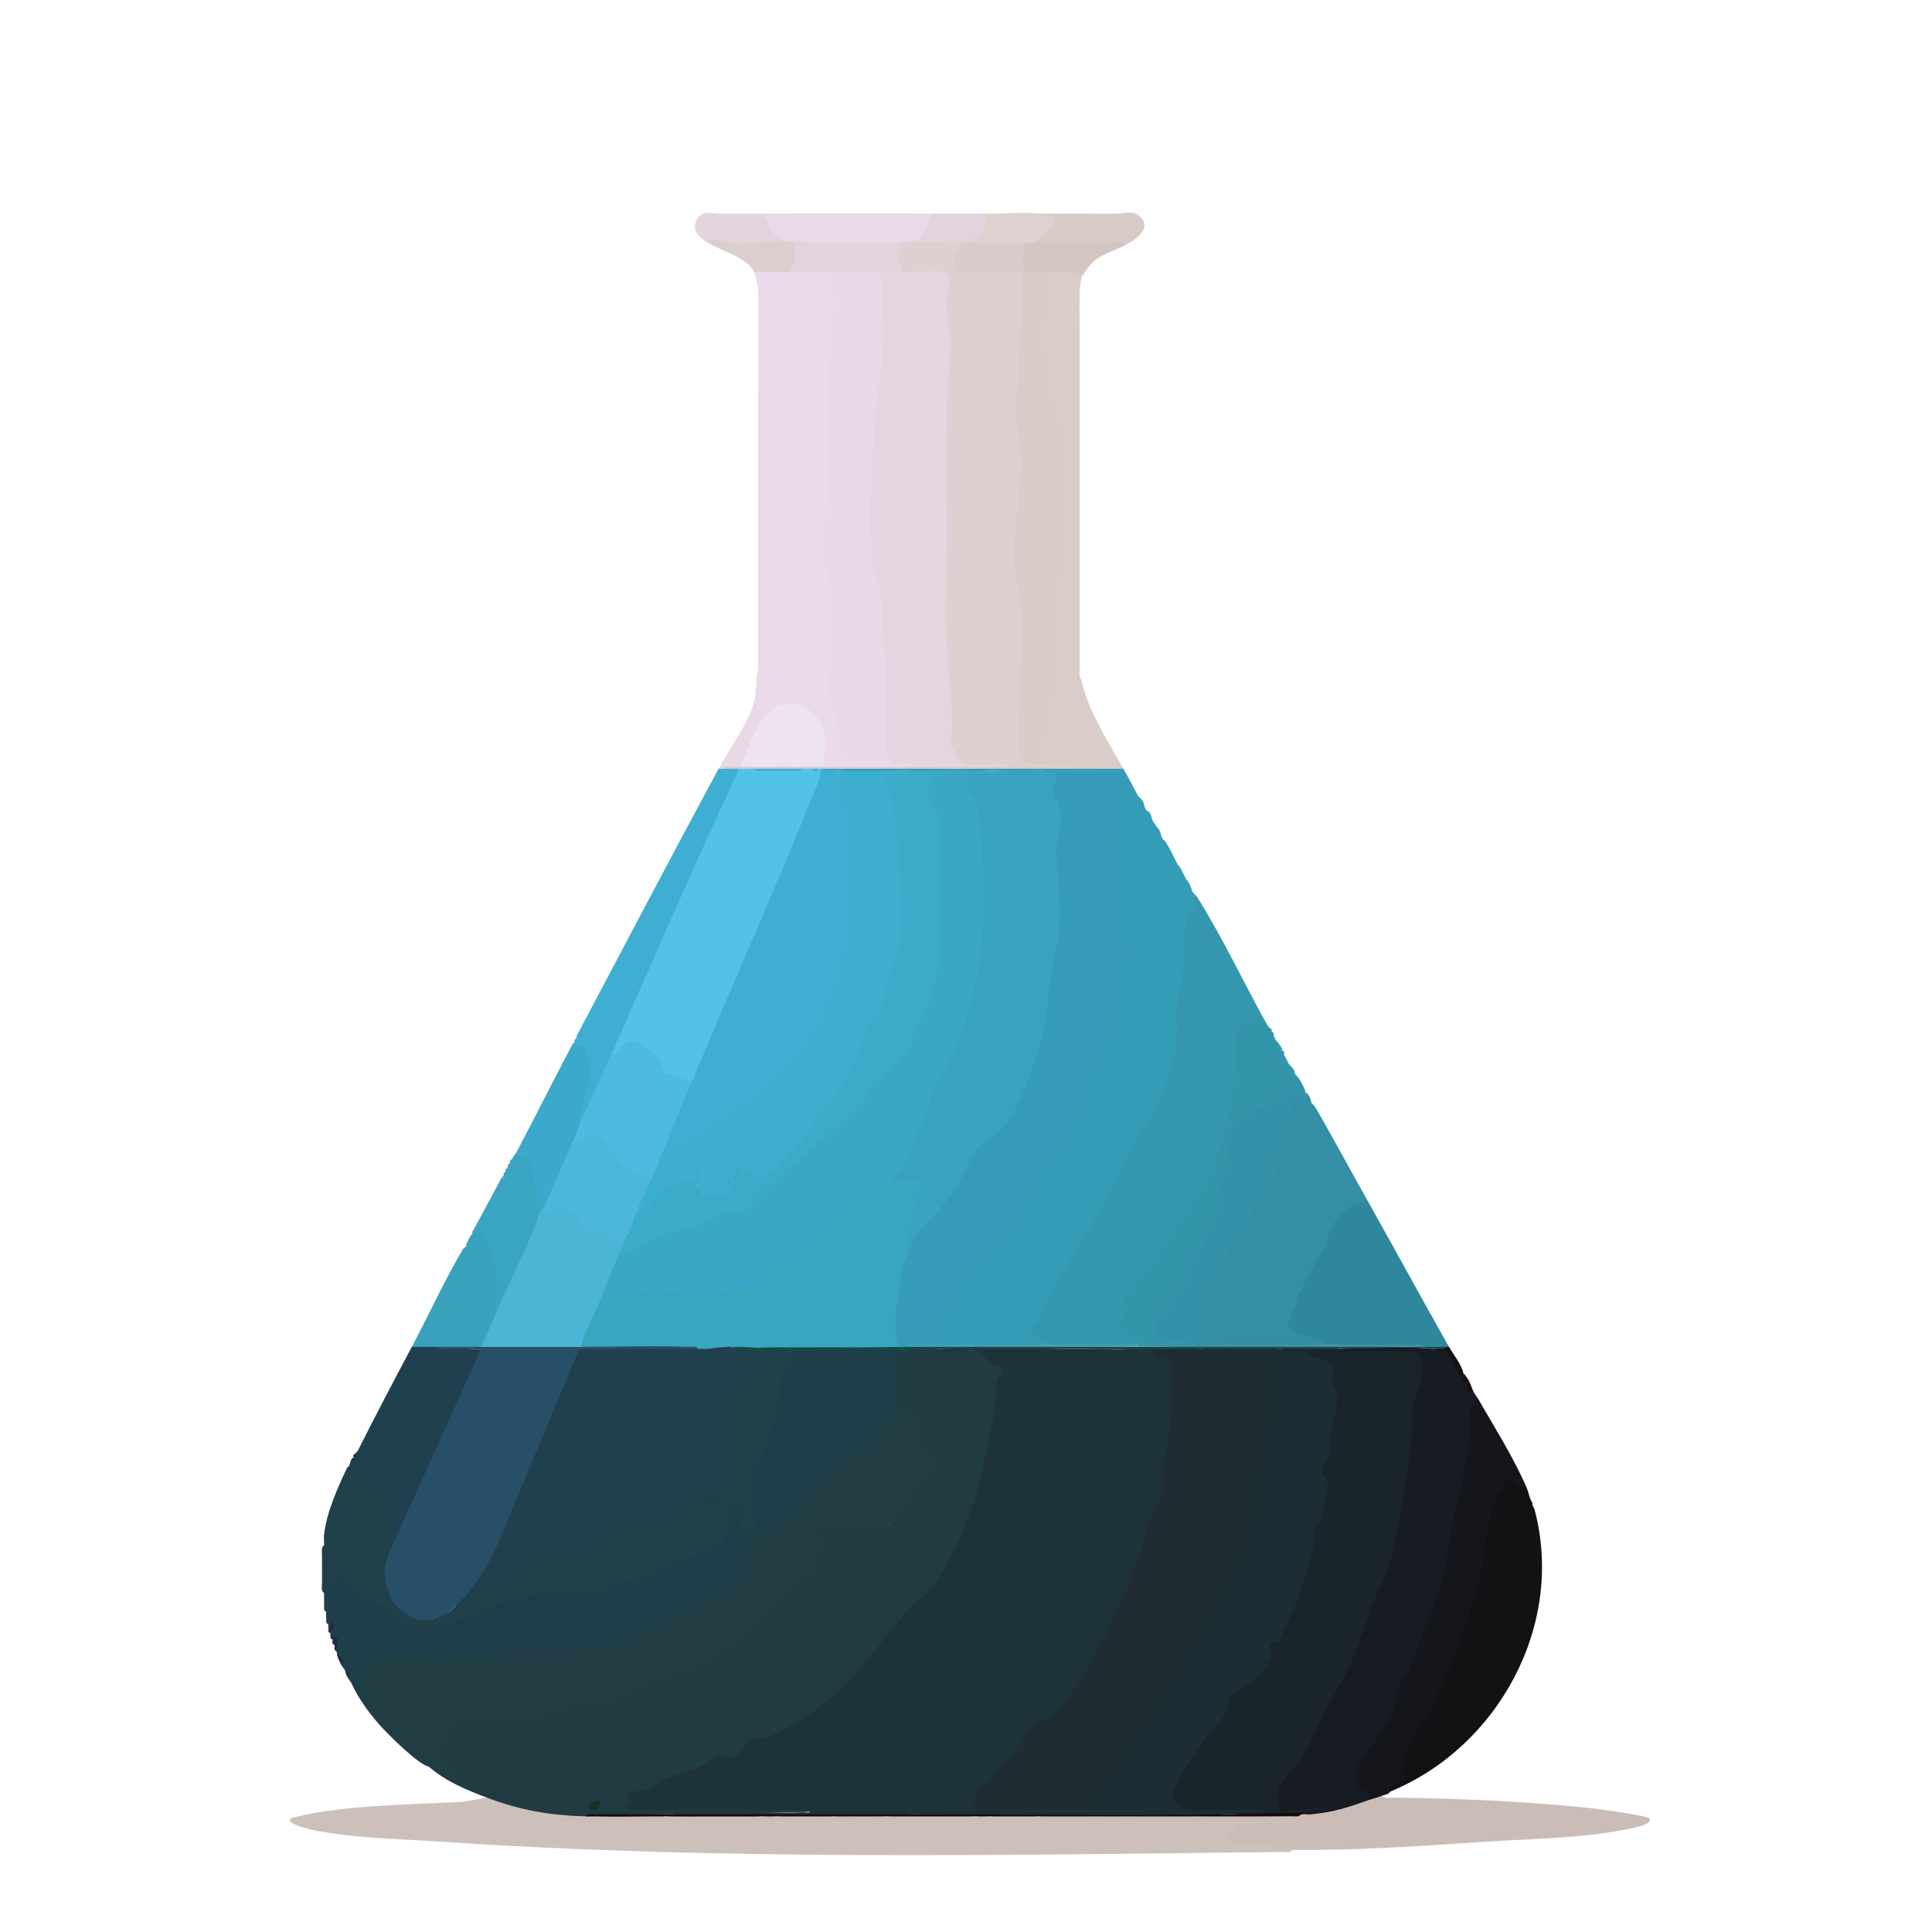 <svg width="101" height="101" viewBox="0 0 101 101" fill="none" xmlns="http://www.w3.org/2000/svg">
<path d="M46.722 70.486C46.725 70.424 47.395 70.517 47.419 70.508C47.773 70.369 48.748 70.467 49.131 70.52C49.91 70.537 50.694 70.582 51.48 70.656L51.914 71.105C52.735 71.278 52.785 71.669 52.308 72.29C51.9 76.748 50.797 81.776 47.218 84.809L44.655 87.908C43.199 89.348 41.303 90.96 39.218 91.151C38.87 92.039 38.376 92.194 37.486 92.022C36.717 92.566 35.821 92.966 34.8 93.221C34.292 93.599 33.813 93.825 33.167 93.879C33.257 94.199 33.156 94.351 32.931 94.631L33.006 94.413H42.235L42.368 94.631L42.498 94.714C40.063 94.791 37.619 94.836 35.167 94.849C33.592 94.856 32.065 94.891 30.584 94.959C29.282 95.14 28.062 95.021 26.765 94.635C26.188 94.558 25.752 94.339 25.457 93.977C24.39 93.578 23.265 93.106 22.403 92.34C22.434 92.236 22.502 92.174 22.608 92.157L23.68 92.574C22.251 91.581 23.416 89.618 24.941 89.937L25.399 89.768C26.617 90.237 28.091 89.79 29.206 89.258C30.512 89.324 31.675 89.036 32.698 88.395C33.398 88.258 33.894 88.111 34.46 87.64C36.887 87.291 38.568 85.668 40.212 83.975C40.881 83.111 41.598 82.493 42.594 82.06C42.52 81.461 42.704 80.91 43.145 80.407L43.03 80.251C42.774 80.234 42.072 80.131 42.37 79.81C43.751 79.803 45.133 79.76 46.512 79.682L46.722 70.482V70.486Z" fill="#203B42"/>
<path d="M49.893 40.189C52.209 40.123 54.562 40.105 56.95 40.135C57.398 39.949 58.287 39.805 58.73 40.189C59.011 40.689 59.231 41.098 59.493 41.608C59.434 41.802 59.219 41.887 58.85 41.862C58.668 43.118 58.702 44.348 58.955 45.549C58.869 46.755 58.982 47.898 59.295 48.978C59.291 51.782 58.394 54.535 57.418 57.104C57.455 57.612 57.47 57.979 56.895 58.12C55.721 60.472 54.273 62.858 52.751 65.076C51.615 65.882 50.539 67.171 50.255 68.555C50.126 68.951 49.855 69.219 49.5 69.406L50.641 69.968C50.773 70.035 50.727 70.165 50.654 70.301C49.674 70.364 47.694 70.532 46.709 70.468C46.568 70.334 46.654 69.442 46.576 69.213C46.499 68.456 46.318 68.458 46.391 67.699C46.456 66.661 47.566 65.407 47.743 64.41C49.176 63.007 50.136 61.497 51.076 59.732C53.785 57.998 54.382 54.025 54.703 51.025C55.184 48.825 55.287 46.575 55.014 44.278C55.18 43.606 55.236 42.958 55.183 42.335C54.828 41.694 54.594 40.887 55.234 40.406C56.249 40.287 57.45 40.308 58.508 40.406C57.454 40.319 56.367 40.299 55.246 40.344C55.007 40.608 54.755 40.487 54.471 40.296C53.584 40.341 52.711 40.341 51.852 40.296C50.837 40.353 49.818 40.365 48.797 40.332C48.378 40.612 47.946 40.472 47.489 40.296C46.254 40.365 45.014 40.372 43.779 40.296C43.684 40.266 43.685 40.229 43.779 40.187C45.739 40.093 47.906 40.094 49.889 40.187L49.893 40.189Z" fill="#369BB8"/>
<path d="M59.495 41.608C59.511 41.64 59.58 41.672 59.605 41.718C59.592 41.864 59.627 41.901 59.715 41.828C59.761 41.912 59.832 42.067 59.824 42.155C59.79 42.274 59.826 42.347 59.934 42.373C60.238 42.483 60.166 42.758 60.262 42.919C60.225 42.992 60.225 42.992 60.262 42.919C60.324 43.024 60.406 43.098 60.48 43.246C60.465 43.392 60.502 43.429 60.589 43.356C60.635 43.462 60.692 43.565 60.699 43.684C60.679 43.875 60.715 43.948 60.809 43.901C60.951 43.876 61.465 45.023 61.572 45.211C61.559 45.357 61.594 45.393 61.682 45.32C61.798 45.533 61.901 45.758 62.009 45.976C61.995 46.121 62.032 46.158 62.119 46.085C62.213 46.279 62.285 46.41 62.337 46.631C62.394 46.713 62.419 46.787 62.337 46.849C62.383 46.881 62.381 46.917 62.337 46.959C62.672 47.043 62.834 47.698 62.389 47.829C62.118 49.055 61.984 50.311 61.988 51.598L61.793 51.997C61.889 54.372 61.539 56.228 60.421 58.37C58.931 61.223 57.296 64.05 55.644 66.806C55.226 67.82 54.704 68.731 54.08 69.541C54.883 69.766 55.162 70.02 54.919 70.307C53.502 70.388 52.081 70.388 50.664 70.307C50.535 69.949 49.164 69.758 49.246 69.381C49.274 69.253 49.631 69.105 49.738 68.998C50.215 68.52 50.064 68.108 50.293 67.588C50.339 67.484 51.49 65.854 51.598 65.73C51.813 65.481 52.511 65.077 52.677 64.846C53.44 63.792 54.133 62.621 54.767 61.481C55.169 60.76 55.659 60.075 56.055 59.387C56.261 59.029 56.434 58.351 56.676 58.044C56.836 57.84 57.083 57.873 57.162 57.766C57.277 57.612 57.174 57.261 57.215 57.054C57.429 55.946 58.047 55.296 58.242 54.172C58.527 52.512 59.277 50.597 59.073 48.861C59.042 48.606 58.885 48.503 58.851 48.319C58.72 47.603 58.803 46.297 58.738 45.486C58.708 45.104 58.549 44.668 58.519 44.286C58.448 43.381 58.695 42.516 58.629 41.612H59.501L59.495 41.608Z" fill="#359CB5"/>
<path d="M46.512 79.684L45.258 79.903H42.366L43.13 80.066C43.757 80.527 42.922 80.947 42.823 81.288C42.745 81.553 42.885 82.022 42.753 82.201C42.37 82.47 41.644 82.773 41.329 83.067C40.988 83.386 40.704 83.812 40.288 84.209C38.789 85.633 37.831 86.819 35.77 87.546C35.368 87.687 34.917 87.704 34.541 87.844C34.235 87.961 34.055 88.231 33.828 88.332C33.518 88.469 33.075 88.472 32.708 88.629C32.293 88.807 31.965 89.132 31.485 89.26C30.532 89.514 29.656 89.243 28.698 89.638C28.55 89.699 28.465 89.88 28.327 89.921C27.84 90.068 26.212 90.24 25.731 90.158C25.585 90.132 25.471 89.983 25.401 89.979C25.314 89.974 25.134 90.135 24.961 90.158C24.657 90.196 24.278 90.099 24.003 90.181C23.808 90.24 23.163 91.294 23.171 91.53C23.184 91.893 24.306 92.748 24.147 92.889C24.118 92.916 23.5 92.763 23.385 92.724C22.937 92.576 22.831 92.401 22.402 92.344C21.893 92.277 20.245 90.629 19.837 90.164C19.28 89.53 18.708 88.752 18.366 87.98C18.807 87.891 19.044 87.482 19.077 86.756C19.122 86.662 19.191 86.593 19.274 86.532C19.542 86.334 22.363 86.155 22.748 86.445C23.528 86.494 24.324 86.423 25.138 86.231C25.695 86.447 26.171 86.422 26.566 86.159L27.118 86.066C30.402 86.358 33.304 85.761 35.884 83.646C36.727 83.592 37.48 83.218 38.145 82.524C38.145 82.524 38.28 82.37 38.646 81.954C38.083 81.215 38.74 80.462 39.353 80.022L39.424 79.799C39.328 79.773 39.33 79.736 39.424 79.689C39.457 79.626 46.882 73.363 46.922 73.425C49.131 73.286 47.296 76.199 49.537 76.261L46.517 79.689L46.512 79.684Z" fill="#203D44"/>
<path d="M41.275 14.224C41.964 14.01 42.66 14.01 43.348 14.224C43.635 14.308 43.775 14.574 43.768 15.019C43.609 19.555 43.467 24.146 43.34 28.79C43.739 31.313 43.824 33.867 43.591 36.451C43.903 37.432 44.133 38.438 44.281 39.468C44.949 39.734 45.681 39.852 46.474 39.825L46.73 39.971C46.83 39.761 46.957 39.76 47.057 39.971C47.153 40.002 47.151 40.039 47.057 40.081C45.713 40.162 44.367 40.162 43.02 40.081L42.822 39.907C43.402 38.14 42.024 36.068 40.243 37.485L39.965 37.463C39.634 37.677 39.365 37.031 39.419 36.699C39.56 36.177 39.492 35.527 39.637 34.954C39.718 34.756 39.718 34.574 39.637 34.408V33.317C39.768 32.103 39.769 30.712 39.637 29.498C39.637 24.753 39.633 20.003 39.641 15.255C39.621 14.998 39.522 14.44 39.418 14.224L39.541 14.006C39.86 13.933 41.136 13.913 41.273 14.224H41.275Z" fill="#EBDAE9"/>
<path d="M30.582 94.96C30.754 94.886 30.964 94.855 31.128 94.96L31.12 95.081C30.529 95.106 29.949 95.139 29.383 95.178L29.487 95.117C41.935 95.083 54.385 95.085 66.838 95.124L66.914 95.178C67.015 95.208 67.013 95.245 66.914 95.287C66.892 95.372 66.857 95.498 66.791 95.505C66.591 95.529 64.864 95.554 64.777 95.505C64.694 95.459 64.651 95.375 64.624 95.287L64.81 95.467C64.127 96.063 64.544 96.303 66.059 96.19C66.511 96.424 66.974 96.523 67.449 96.486L67.568 96.705C67.46 96.888 67.152 96.813 66.968 96.815C52.269 96.981 37.54 97.262 22.891 96.268C20.764 96.124 18.58 96.101 16.481 95.694C16.371 95.673 14.864 95.351 15.198 95.068C15.27 95.007 16.285 94.803 16.482 94.769C18.992 94.352 21.668 94.327 24.199 94.195L25.452 93.976C27.23 94.641 28.68 94.891 30.581 94.957L30.582 94.96Z" fill="#CDBFBA"/>
<path d="M66.26 53.609V53.718C66.079 53.932 65.98 53.795 65.853 53.602C65.6 53.725 65.32 53.762 65.013 53.709L64.839 54.571C64.884 57.56 64.081 60.463 62.565 62.999L58.844 68.246C58.986 68.657 58.944 69.076 58.718 69.504L59.6 69.744C59.93 69.824 60.386 70.085 59.932 70.303C59.871 70.4 59.599 70.385 59.496 70.303C57.968 70.384 56.44 70.384 54.913 70.303C54.922 69.903 54.19 69.954 53.958 69.733C53.667 69.454 54.067 69.301 54.198 69.097C54.464 68.68 54.713 68.196 54.918 67.744C55.529 66.394 56.293 65.348 57.037 64.081C58.066 62.331 58.848 60.46 59.928 58.765C60.615 57.686 61.187 56.211 61.436 54.947C61.632 53.956 61.453 52.934 61.562 52.021C61.593 51.761 61.767 51.646 61.789 51.474C61.946 50.275 61.695 48.939 62.189 47.739C62.249 47.594 62.435 47.623 62.447 47.54C62.477 47.339 62.356 47.144 62.332 46.955C62.348 46.891 62.368 46.845 62.442 46.845C62.476 46.801 62.512 46.803 62.551 46.845C63.912 49 65.026 51.389 66.261 53.609H66.26Z" fill="#3497AE"/>
<path d="M62.441 46.735V46.845H62.332C62.32 46.778 62.346 46.691 62.332 46.627C62.374 46.657 62.404 46.7 62.441 46.737V46.735Z" fill="#3497AE"/>
<path d="M74.987 70.52C75.206 70.595 75.44 70.599 75.687 70.532C75.963 71.072 76.24 71.505 76.514 71.83C76.597 71.833 76.597 71.91 76.624 71.94C76.693 72.298 76.838 72.589 77.06 72.813C77.115 72.91 77.207 73.015 77.278 73.141C77.357 73.291 77.323 73.433 77.176 73.564C76.543 78.367 75.846 83.238 73.69 87.679L73.268 88.302C73.058 89.673 72.433 90.925 71.394 92.057C71.112 92.443 70.995 92.921 71.23 93.351C71.593 93.513 72.054 93.773 71.604 94.089L71.424 94.385C70.591 94.688 69.739 94.939 68.853 95.039L68.548 94.853C68.477 94.841 68.431 94.826 68.439 94.743C68.044 94.664 67.604 94.656 67.119 94.719C66.382 94.808 66.512 93.464 66.882 93.039L67.945 91.657C69.285 89.224 70.62 86.674 71.449 84.028C73.033 80.791 73.485 77.049 73.63 73.503C73.776 73.158 74.526 70.89 73.885 70.862H70.227C69.98 70.858 69.847 70.769 69.967 70.522C71.616 70.433 73.345 70.353 74.986 70.522L74.987 70.52Z" fill="#171B23"/>
<path d="M37.885 78.799C37.688 78.012 39.072 78.54 39.172 78.807C39.294 79.128 39.054 79.522 38.895 79.782C39.061 79.8 39.237 79.804 39.42 79.793C39.443 79.942 39.542 79.917 39.409 80.153C39.275 80.39 38.803 80.777 38.769 80.857C38.691 81.041 38.711 81.542 38.79 81.786C38.87 82.03 38.708 82.546 38.324 82.675C38.087 82.754 37.922 83.021 37.711 83.156C37.463 83.314 36.921 83.69 36.686 83.777C36.451 83.864 36.32 83.713 36.143 83.764C35.785 83.868 35.138 84.466 34.765 84.683C32.573 85.958 31.429 86.299 28.889 86.312C28.113 86.316 27.433 86.163 26.625 86.362C26.428 86.411 26.214 86.621 26.056 86.625C25.825 86.63 25.514 86.415 25.075 86.445C24.013 86.521 23.303 87.019 22.13 86.44L19.508 86.663C19.126 86.715 19.196 87.37 19.096 87.671C18.995 87.973 18.744 88.031 18.69 88.302C18.594 88.272 18.431 88.061 18.364 87.975C18.264 87.847 18.227 87.781 18.146 87.648L18.036 87.32C17.986 87.226 17.886 87.151 17.818 86.992C17.792 86.821 17.792 86.675 17.818 86.556L17.709 86.447C17.669 86.492 17.633 86.456 17.599 86.337C17.557 86.301 17.557 86.264 17.599 86.227C17.522 86.205 17.528 86.168 17.599 86.118C17.608 85.673 17.499 85.49 17.271 85.572C17.262 85.529 17.259 85.388 17.271 85.354C17.395 85.057 17.36 85.02 17.162 85.245C17.158 85.136 17.167 85.025 17.162 84.917L17.052 84.589C17.048 84.482 17.044 84.369 17.052 84.262C17.036 83.982 16.999 83.873 16.942 83.934V83.279C16.847 82.46 16.831 81.593 16.942 80.77C16.95 80.59 16.925 80.399 16.942 80.225C17.262 80.199 17.345 80.929 17.376 81.225C17.266 82.329 17.386 82.66 17.738 82.221C18.201 82.177 18.952 83.062 19.199 83.444L20.141 83.757C20.641 84.34 21.211 84.653 21.852 84.696C21.899 84.358 22.564 84.35 22.615 84.696C23.71 84.572 24.825 84.218 25.957 83.635C26.4 83.499 26.757 83.477 27.203 83.474C28.128 83.034 29.392 82.82 30.371 83.152C31.159 83.001 31.919 82.808 32.635 82.433C33.209 82.47 33.707 82.291 34.248 82.077L35.65 81.186C36.371 81.193 37.263 80.947 37.673 80.333C37.609 80.3 37.611 80.264 37.673 80.223C37.688 79.913 37.782 79.935 37.891 80.223C38.052 80.153 37.963 79.425 37.901 79.32C37.811 79.181 38.077 78.777 37.883 78.792L37.885 78.799Z" fill="#203E49"/>
<path d="M68.55 57.646C68.59 57.942 68.7 58.087 68.878 58.082C69.766 59.634 70.619 61.214 71.496 62.773L71.479 63.023C70.24 63.239 69.735 64.15 69.448 65.304C68.682 66.57 67.975 67.89 67.563 69.289C68.149 69.538 68.743 69.785 69.346 70.028L69.315 70.301C67.533 70.381 65.751 70.381 63.969 70.301C62.558 70.157 62.085 69.684 62.55 68.88L62.617 67.913C62.848 66.966 64.134 65.053 64.846 64.365L65.278 63.129C65.366 62.913 65.546 62.835 65.751 62.76C65.952 62.216 66.191 61.683 66.467 61.165C66.085 60.675 66.283 60.191 66.69 59.794C66.665 59.215 66.826 58.871 67.209 58.452C67.257 57.855 67.334 57.145 68.09 57.527L68.225 57.427C68.126 57.272 68.18 57.221 68.335 57.317C68.367 57.25 68.403 57.251 68.445 57.317C68.51 57.44 68.526 57.513 68.554 57.645L68.55 57.646Z" fill="#328FA4"/>
<path d="M79.788 77.721C79.887 77.95 79.928 78.161 80.006 78.376L80.116 78.594C80.126 78.627 80.105 78.67 80.116 78.704L80.225 78.922C81.821 84.942 78.33 91.323 72.698 93.651H72.588C72.435 93.364 72.609 93.118 73.115 92.913C72.962 92.524 73.168 91.798 73.345 91.405C75.606 87.789 77.122 83.613 77.672 79.404C77.726 78.761 77.949 78.232 78.344 77.817C78.581 76.767 79.249 77.164 79.788 77.722V77.721Z" fill="#111214"/>
<path d="M72.26 93.869C72.368 94.052 72.676 93.977 72.86 93.978C76.192 94.016 79.809 94.163 83.118 94.521C83.526 94.565 86.106 94.904 86.226 95.069C86.439 95.36 85.43 95.549 85.269 95.583C82.941 96.089 80.264 96.114 77.88 96.268C74.496 96.486 70.984 96.75 67.57 96.705C66.878 96.696 66.846 96.78 66.29 96.492C65.734 96.204 64.89 96.542 64.372 96.248C63.917 95.989 64.62 95.674 64.624 95.286H66.915C66.915 95.286 66.92 95.176 66.915 95.176H29.383C29.358 94.985 29.63 95.073 29.764 95.067C30.194 95.05 30.756 95.171 31.128 94.957C32.32 94.874 33.534 94.863 34.728 94.957C36.393 95.092 38.307 95.094 39.965 94.957C40.146 94.876 40.332 94.876 40.511 94.957C41.519 95.089 42.671 95.085 43.675 94.957C43.965 94.876 44.258 94.876 44.548 94.957C44.92 95.054 45.363 95.048 45.747 94.957C45.893 94.876 46.042 94.878 46.183 94.957C47.743 95.093 49.54 95.1 51.092 94.957C51.272 94.883 51.457 94.883 51.638 94.957C52.509 95.081 53.498 95.077 54.366 94.957C55.275 94.895 56.185 94.899 57.094 94.957H57.53C57.965 94.902 58.403 94.902 58.839 94.957H59.167C61.496 94.878 63.822 94.878 66.15 94.957C66.714 95.059 67.297 95.059 67.895 94.957C67.731 94.733 68.36 94.758 68.55 94.847C69.742 94.735 70.532 94.468 71.605 94.084C71.574 93.758 72.072 93.608 72.26 93.866V93.869Z" fill="#CCBCB7"/>
<path d="M79.788 77.721C79.427 77.786 79.258 77.485 79.059 77.413C78.573 77.24 78.707 77.629 78.526 77.934C78.447 78.067 78.282 78.143 78.212 78.273C77.878 78.892 77.553 81.606 77.336 82.525C76.829 84.666 75.883 86.987 74.973 88.999C74.578 89.871 73.809 90.809 73.512 91.574C73.466 91.694 73.222 92.633 73.236 92.707C73.255 92.825 73.569 92.818 73.57 92.995C73.177 93.076 72.784 93.291 72.588 93.651V93.76C72.471 93.83 72.361 93.828 72.261 93.87C72.012 93.972 71.822 94.011 71.605 94.088C71.444 94.036 71.685 93.865 71.543 93.754C71.427 93.664 71.136 93.608 71.053 93.468C70.777 93.003 70.87 92.471 71.143 92.043C71.673 91.216 72.389 90.464 72.777 89.531C72.983 89.039 72.934 88.694 73.048 88.275C73.105 88.062 73.468 87.693 73.592 87.401C74.196 85.967 74.738 84.398 75.29 82.988C75.586 82.235 75.706 80.783 75.873 79.97C76.236 78.188 76.835 76.046 76.837 74.289C76.837 73.86 76.879 73.403 77.279 73.14C78.12 74.603 79.117 76.183 79.788 77.722V77.721Z" fill="#15161C"/>
<path d="M56.549 14.332C56.598 14.365 56.597 14.402 56.549 14.442L56.44 15.097C56.335 21.825 56.335 28.444 56.44 34.954C56.452 35.095 56.422 35.251 56.44 35.39L56.549 35.608C56.873 37.146 57.955 38.808 58.732 40.191H49.895C49.8 40.16 49.801 40.123 49.895 40.081C50.804 40.027 51.714 39.999 52.623 40.081C53.689 39.959 54.78 39.959 55.897 40.081C56.592 40.044 56.592 40.007 55.897 39.971C55.477 40.059 55.013 40.068 54.587 39.971C53.94 39.891 53.865 39.439 54.075 38.891C54.428 38.279 54.599 37.786 54.499 37.076C54.829 36.204 54.93 35.259 54.8 34.241C55.219 30.337 55.344 26.427 55.177 22.512C54.335 19.957 53.828 17.404 54.606 14.772C54.325 14.553 54.282 14.37 54.478 14.225C54.642 13.871 56.157 13.933 56.441 14.076L56.551 14.335L56.549 14.332Z" fill="#D9CCC9"/>
<path d="M75.751 70.412C75.721 70.507 75.684 70.505 75.642 70.412C75.26 70.519 74.831 70.476 74.442 70.412C72.783 70.346 71.073 70.309 69.314 70.302C69.043 69.911 67.491 69.767 67.36 69.359C67.255 69.032 67.858 68.137 67.874 67.717C68.273 66.987 68.598 66.262 69.034 65.603C69.479 64.929 69.398 64.521 69.656 64.043C69.702 63.956 70.283 63.287 70.365 63.225C70.664 62.999 71.163 62.954 71.496 62.775C72.924 65.312 74.317 67.878 75.751 70.412Z" fill="#2F879C"/>
<path d="M66.26 53.719H66.369C66.401 53.774 66.401 53.847 66.369 53.937H66.479C66.532 53.97 66.53 54.007 66.479 54.046L66.588 54.156C66.574 54.294 66.619 54.371 66.698 54.483H66.808C66.878 54.662 66.878 54.807 66.808 54.919C66.704 55.145 66.704 55.145 66.808 54.919C66.832 54.819 66.868 54.822 66.917 54.919H67.027C67.088 54.952 67.085 54.988 67.027 55.029L67.137 55.139C67.141 55.332 67.213 55.514 67.355 55.684L67.682 56.012C67.697 56.041 67.668 56.091 67.682 56.122L68.228 56.995C68.24 57.025 68.216 57.07 68.228 57.105C68.322 57.168 68.359 57.24 68.338 57.322C68.34 57.399 68.229 57.424 68.228 57.432C68.052 57.591 67.868 57.476 67.678 57.089C67.557 57.572 67.209 58.061 66.738 57.644C66.54 58.036 66.287 58.315 65.816 58.144C65.724 58.181 64.683 58.9 64.646 58.962C64.617 59.01 64.407 59.982 64.403 60.042C64.493 60.42 64.685 61.282 64.43 61.591C63.878 61.827 63.742 62.689 63.87 63.273C63.592 64.308 63.07 65.403 62.319 66.197C62.628 66.509 62.649 66.799 62.218 66.998C62.271 67.483 61.986 67.721 61.587 67.918C61.621 68.233 61.44 68.451 61.042 68.571C60.286 69.546 60.628 69.997 62.069 69.925C62.465 69.94 62.627 70.068 62.555 70.309C61.683 70.389 60.809 70.389 59.937 70.309C59.992 70.063 59.818 70.068 59.653 69.998C59.411 69.896 58.634 69.756 58.566 69.661C58.365 69.39 58.715 69.081 58.74 68.828C58.762 68.597 58.601 68.369 58.642 68.201C58.7 67.969 60.226 66.007 60.508 65.587C61.117 64.678 61.805 63.76 62.387 62.887C62.604 62.562 63.134 61.469 63.369 61.031C63.447 60.885 64.349 58.102 64.386 57.901C64.557 56.963 64.518 55.481 64.641 54.447C64.658 54.303 64.816 53.551 64.86 53.519C64.956 53.454 65.365 53.539 65.555 53.506C65.736 53.474 65.865 53.292 65.884 53.291C65.934 53.289 66.089 53.623 66.266 53.725L66.26 53.719Z" fill="#3395AA"/>
<path d="M22.837 70.412C23.675 70.429 24.487 70.486 25.277 70.583C23.93 73.799 22.51 77.004 21.018 80.199L20.765 80.231C20.51 80.228 20.388 80.003 20.403 79.555C19.939 79.202 19.618 78.729 20.193 78.296C19.362 77.593 18.861 76.783 18.692 75.866C19.615 74.027 20.565 72.225 21.528 70.412C21.762 70.104 22.675 70.051 22.837 70.412Z" fill="#203F4F"/>
<path d="M38.657 40.189C38.484 40.808 38.302 41.425 38.041 42.013C36.369 45.801 34.678 49.59 32.974 53.364C32.843 53.655 32.683 53.932 32.522 54.21C32.361 54.487 32.183 54.758 32.002 55.026C31.79 56.322 31.185 57.602 30.365 58.626C30.131 58.846 30.015 58.647 30.036 58.353C30.6 57.157 30.712 56.017 30.374 54.934C30.097 54.886 29.949 54.773 29.927 54.589C29.951 54.544 30.019 54.514 30.037 54.479C30.087 54.436 30.087 54.4 30.037 54.37C30.062 54.321 30.13 54.292 30.147 54.26C30.197 54.217 30.197 54.181 30.147 54.151C32.615 49.496 35.06 44.82 37.566 40.185C37.599 40.127 37.636 40.129 37.676 40.185C37.983 40.105 38.376 40.075 38.657 40.185V40.189Z" fill="#3EAFD3"/>
<path d="M18.69 75.866C19.052 76.185 19.188 76.848 19.468 77.216C19.659 77.467 20.532 78.113 20.434 78.425C20.381 78.594 20.035 78.477 20.107 78.861C20.166 79.182 20.509 79.268 20.599 79.468C20.706 79.708 20.602 80.002 20.763 80.231L20.892 80.485C20.052 81.904 20.077 83.716 21.782 84.433L21.854 84.704C21.831 84.706 21.71 84.834 21.482 84.822C20.653 84.779 20.554 84.259 20.039 83.955C19.739 83.779 19.279 83.781 19.066 83.62C18.94 83.525 18.814 83.226 18.64 83.062C18.541 82.968 17.908 82.428 17.859 82.418C17.702 82.382 17.351 82.927 17.163 82.739C17.11 82.686 17.204 81.489 17.163 81.266L16.944 80.23C17.056 79.106 17.657 77.754 18.143 76.738C18.29 76.751 18.327 76.716 18.253 76.629C18.289 76.553 18.302 76.425 18.363 76.301C18.509 76.314 18.546 76.278 18.472 76.191C18.487 76.162 18.458 76.112 18.472 76.082C18.619 76.095 18.656 76.059 18.582 75.972C18.604 75.927 18.674 75.895 18.692 75.862L18.69 75.866Z" fill="#20404A"/>
<path d="M40.075 11.168C40.318 11.718 40.647 12.113 41.06 12.352C42.972 12.495 44.984 12.569 46.931 12.45C48.057 12.381 48.108 12.316 48.448 11.237L48.694 11.169C49.637 11.173 50.587 11.162 51.53 11.169C51.999 11.323 51.662 12.259 51.317 12.488L50.657 12.697C50.519 12.909 50.358 12.909 50.221 12.697C50.233 12.816 50.18 12.889 50.066 12.913L47.341 12.895C47.099 13.357 47.161 13.583 47.378 14.04L47.165 14.225C46.755 14.495 46.374 14.497 45.965 14.225C45.088 14.493 44.224 14.496 43.347 14.225C42.658 14.225 41.964 14.225 41.274 14.225C41.016 14.135 41.053 13.896 41.384 13.506L41.276 12.879C39.794 12.971 38.373 12.912 37.018 12.698C36.573 12.423 36.142 12.11 36.419 11.498C36.661 10.966 37.236 11.175 37.612 11.175C38.433 11.175 39.255 11.172 40.072 11.169L40.075 11.168Z" fill="#E2D3DD"/>
<path d="M26.001 68.447C26.112 69.05 25.688 70.138 25.128 70.412C24.447 70.499 23.573 70.496 22.837 70.412H21.528C22.405 68.76 23.201 67.013 24.146 65.393L24.364 65.175C24.355 65.048 24.43 64.952 24.474 64.847C24.575 64.756 24.656 64.661 24.692 64.52C24.682 64.487 24.698 64.446 24.692 64.41C24.793 64.221 24.961 64.205 25.145 64.283C26.005 64.646 26.447 67.578 26.001 68.447Z" fill="#38A2BD"/>
<path d="M29.929 54.592L30.571 54.713C30.58 55.133 30.836 55.464 30.85 55.889C30.867 56.412 30.506 57.568 30.345 58.118C30.299 58.275 30.132 58.51 30.365 58.629C30.581 59.045 30.292 59.486 29.929 59.72C29.665 60.992 29.159 62.156 28.402 63.212L28.292 63.321C28.387 63.352 28.386 63.389 28.292 63.431C28.262 63.526 28.225 63.525 28.182 63.431L27.937 63.457C27.852 62.511 27.756 61.566 27.391 60.67C27.032 60.801 26.785 60.657 26.982 60.267C27.976 58.391 28.93 56.474 29.927 54.594L29.929 54.592Z" fill="#3BA9CB"/>
<path d="M26.982 60.264C26.904 60.676 27.351 60.385 27.513 60.498C27.663 60.604 28.025 62.02 28.062 62.294C28.101 62.583 28.058 62.875 28.068 63.165C28.073 63.317 28.18 63.411 28.183 63.428C28.236 63.432 28.288 63.441 28.327 63.467C28.561 63.613 26.534 67.886 26.26 68.405L26.001 68.447C25.814 68.086 26.024 67.78 26.006 67.414C25.983 66.96 25.866 66.156 25.726 65.722C25.678 65.572 25.335 64.697 25.287 64.632C25.137 64.42 24.894 64.505 24.69 64.411C25.203 63.468 25.717 62.523 26.217 61.575C26.41 61.599 26.447 61.562 26.327 61.465C26.341 61.436 26.312 61.385 26.327 61.355L26.437 61.246C26.451 61.218 26.422 61.165 26.437 61.136L26.546 61.027C26.561 60.998 26.532 60.946 26.546 60.917L26.656 60.807C26.671 60.778 26.641 60.727 26.656 60.698C26.803 60.711 26.838 60.674 26.766 60.588C26.837 60.452 26.937 60.349 26.984 60.26L26.982 60.264Z" fill="#3AA5C2"/>
<path d="M48.694 11.168C48.618 11.472 48.297 12.327 48.083 12.465C47.986 12.529 47.877 12.564 47.762 12.58C46.006 12.83 44.187 12.624 42.415 12.699C41.122 12.447 40.736 12.95 40.115 11.613C40.037 11.445 39.885 11.389 40.074 11.167C42.945 11.162 45.822 11.156 48.693 11.167L48.694 11.168Z" fill="#E8DAE8"/>
<path d="M58.84 12.805C57.617 12.937 56.291 12.946 54.984 12.916C54.845 12.913 54.706 12.877 54.566 12.841C54.426 12.803 54.286 12.751 54.149 12.695L54.081 12.44L54.885 11.55C54.466 11.53 54.293 11.402 54.368 11.168C55.696 11.155 57.026 11.183 58.355 11.173C58.755 11.171 59.211 10.957 59.605 11.331C60.256 11.95 59.323 12.553 58.841 12.803L58.84 12.805Z" fill="#D7CBC8"/>
<path d="M58.84 12.805C57.914 13.287 57.23 13.315 56.657 14.332H56.548C55.946 14.129 55.141 14.226 54.475 14.222C54.188 14.435 53.889 14.436 53.602 14.222C53.015 14.175 53.146 12.805 53.602 12.695C53.778 12.482 53.972 12.482 54.148 12.695C55.401 12.693 56.663 12.723 57.916 12.7C58.249 12.694 58.589 12.436 58.839 12.803L58.84 12.805Z" fill="#D3C6C1"/>
<path d="M54.367 11.168C54.378 11.168 54.444 11.249 54.54 11.268C54.709 11.304 55.19 11.229 55.124 11.541C55.065 11.821 54.35 12.443 54.149 12.697C53.967 12.697 53.786 12.697 53.604 12.697C52.62 12.967 51.643 12.965 50.658 12.697C50.8 12.397 51.182 12.427 51.362 12.146C51.541 11.864 51.545 11.482 51.531 11.169C52.41 11.177 53.532 11.074 54.367 11.169V11.168Z" fill="#DED2D1"/>
<path d="M37.02 12.697C37.115 12.405 37.241 12.53 37.432 12.549C37.749 12.58 38.065 12.685 38.38 12.702C38.843 12.727 41.394 12.578 41.493 12.697C41.52 12.728 41.608 13.461 41.604 13.512C41.585 13.739 41.253 13.942 41.275 14.224H39.421C39.041 13.432 37.726 13.133 37.02 12.697Z" fill="#DDCECE"/>
<path d="M39.966 37.463L40.032 37.728C39.629 38.438 39.279 39.176 38.979 39.942L38.655 40.081C38.345 40.11 38.017 40.146 37.674 40.191H37.564C38.123 39.158 39.115 37.823 39.419 36.699L39.965 37.463H39.966Z" fill="#E9D9E6"/>
<path d="M56.44 34.953C56.256 34.846 56.332 34.535 56.33 34.353C56.268 27.946 56.288 21.47 56.44 15.096V34.953Z" fill="#DACBC9"/>
<path d="M76.515 71.829C76.486 71.829 76.413 71.915 76.35 71.906C76.137 71.874 75.865 70.805 75.623 70.649C75.525 70.586 75.306 70.649 75.161 70.623C75.063 70.605 74.998 70.521 74.988 70.52C75.197 70.486 75.416 70.449 75.643 70.41H75.753C76.014 70.871 76.393 71.299 76.516 71.829H76.515Z" fill="#171111"/>
<path d="M39.638 33.316V29.497C39.822 29.604 39.746 29.914 39.748 30.096C39.755 30.968 39.757 31.844 39.748 32.716C39.745 32.898 39.822 33.208 39.638 33.316Z" fill="#E9D9E8"/>
<path d="M16.945 83.285C16.761 83.177 16.837 82.868 16.835 82.686C16.83 82.25 16.831 81.811 16.835 81.375C16.837 81.193 16.763 80.884 16.945 80.775C16.908 81.598 16.945 82.457 16.945 83.284V83.285Z" fill="#20404A"/>
<path d="M77.061 72.812C76.489 72.729 76.761 72.293 76.733 72.266C76.711 72.245 76.057 72.41 76.625 71.939C76.882 72.235 76.913 72.55 77.061 72.812Z" fill="#171111"/>
<path d="M68.878 58.082C68.711 58.526 68.551 58.147 68.485 57.809C68.472 57.742 68.555 57.666 68.551 57.646C68.69 57.766 68.789 57.925 68.879 58.082H68.878Z" fill="#3391A9"/>
<path d="M67.35 55.573V55.683C67.269 55.587 67.131 55.575 67.074 55.362C67.041 55.238 67.132 55.17 67.132 55.138C67.22 55.297 67.276 55.432 67.35 55.573Z" fill="#3497AE"/>
<path d="M17.708 86.45L17.818 86.559C17.863 86.66 17.885 86.816 17.909 86.93L17.818 86.996C17.704 86.732 17.633 86.661 17.6 86.341C17.627 86.379 17.683 86.409 17.709 86.451L17.708 86.45Z" fill="#202B44"/>
<path d="M67.022 54.81C67.007 54.873 66.987 54.918 66.913 54.919C66.876 54.919 66.827 54.91 66.803 54.919C66.802 54.89 66.737 54.823 66.728 54.736C66.717 54.634 66.807 54.495 66.803 54.483C66.853 54.575 66.948 54.68 67.021 54.811L67.022 54.81Z" fill="#3497AE"/>
<path d="M17.6 86.122C17.548 86.165 17.511 86.13 17.49 86.012C17.452 85.978 17.404 85.957 17.38 85.903C17.435 85.796 17.514 85.597 17.38 85.685C17.3 85.712 17.287 85.644 17.271 85.575C17.63 85.358 17.691 85.753 17.664 86.07C17.659 86.13 17.598 86.117 17.598 86.121L17.6 86.122Z" fill="#202B4A"/>
<path d="M24.146 65.393C24.204 65.294 24.239 65.21 24.364 65.175C24.372 65.281 24.628 65.619 24.146 65.393Z" fill="#3AA5C2"/>
<path d="M24.474 64.847C24.526 64.722 24.568 64.596 24.692 64.52C24.72 64.621 24.839 64.713 24.909 64.793L24.474 64.847Z" fill="#3AA5C2"/>
<path d="M39.638 34.953V34.407C39.927 34.568 39.666 34.843 39.638 34.953Z" fill="#E9D9E8"/>
<path d="M59.931 42.372C59.931 42.372 59.883 42.472 59.823 42.43C59.539 42.234 59.82 42.172 59.823 42.154L59.932 42.372H59.931Z" fill="#369BB8"/>
<path d="M68.223 56.992C67.885 56.842 67.824 56.417 67.678 56.119C67.917 56.357 68.095 56.683 68.223 56.992Z" fill="#3391A9"/>
<path d="M60.805 43.899C60.805 43.899 60.818 44.011 60.751 44.006C60.493 43.986 60.697 43.702 60.695 43.68L60.805 43.898V43.899Z" fill="#369BB8"/>
<path d="M66.695 54.372V54.482C66.35 54.31 66.587 54.254 66.586 54.154C66.641 54.244 66.66 54.309 66.695 54.372Z" fill="#3497AE"/>
<path d="M17.163 84.922L17.073 84.851C17.044 84.768 17.057 84.681 17.055 84.595L17.144 84.666C17.175 84.749 17.159 84.837 17.163 84.922Z" fill="#20404A"/>
<path d="M17.054 84.267L16.962 84.196C16.939 84.112 16.934 84.025 16.946 83.941C16.957 83.856 17.108 83.39 17.164 83.505C17.223 83.63 17.07 84.064 17.055 84.268L17.054 84.267Z" fill="#20404A"/>
<path d="M17.381 85.904C17.362 85.856 17.395 85.752 17.381 85.686C17.408 85.677 17.403 85.55 17.49 85.576C17.49 85.696 17.536 85.892 17.381 85.904Z" fill="#202B44"/>
<path d="M67.677 56.009C67.537 55.934 67.45 55.798 67.35 55.681V55.572C67.387 55.642 67.57 55.799 67.677 56.008V56.009Z" fill="#3391A9"/>
<path d="M17.601 86.122C17.601 86.159 17.601 86.195 17.601 86.231C17.566 86.278 17.531 86.276 17.491 86.231C17.471 86.184 17.504 86.08 17.491 86.013C17.529 86.048 17.578 86.072 17.601 86.123V86.122Z" fill="#202B44"/>
<path d="M18.146 87.649C18.073 87.529 18.076 87.395 18.036 87.321L18.253 87.595L18.146 87.649Z" fill="#202B44"/>
<path d="M56.55 35.608L56.44 35.39C56.441 35.402 56.51 35.423 56.55 35.608Z" fill="#DACBC9"/>
<path d="M26.329 61.465L26.437 61.574H26.219C26.249 61.517 26.317 61.488 26.329 61.465Z" fill="#3BA9CB"/>
<path d="M80.224 78.921L80.114 78.703C80.118 78.715 80.183 78.77 80.224 78.921Z" fill="#171111"/>
<path d="M80.117 78.594L80.007 78.376C80.012 78.392 80.073 78.46 80.117 78.594Z" fill="#171111"/>
<path d="M18.364 76.302C18.393 76.243 18.463 76.214 18.474 76.193C18.624 76.43 18.602 76.452 18.364 76.302Z" fill="#20294F"/>
<path d="M18.146 76.74C18.174 76.681 18.245 76.651 18.255 76.63C18.406 76.866 18.384 76.889 18.146 76.74Z" fill="#20294F"/>
<path d="M66.587 54.154C66.568 54.125 66.506 54.099 66.477 54.045C66.51 53.987 66.547 53.988 66.587 54.045C66.593 54.075 66.587 54.117 66.587 54.154Z" fill="#3391A9"/>
<path d="M30.147 54.264C30.161 54.236 30.132 54.184 30.147 54.154L30.254 54.21L30.147 54.264Z" fill="#3BA9CB"/>
<path d="M30.037 54.482C30.052 54.454 30.023 54.401 30.037 54.372L30.144 54.428L30.037 54.482Z" fill="#3BA9CB"/>
<path d="M66.805 54.482C66.8 54.466 66.724 54.497 66.695 54.482V54.372C66.715 54.407 66.78 54.437 66.805 54.482Z" fill="#3391A9"/>
<path d="M67.023 54.918C66.997 54.91 66.951 54.918 66.914 54.918L67.023 54.809C67.039 54.836 67.007 54.889 67.023 54.918Z" fill="#3391A9"/>
<path d="M67.133 55.028C67.099 55.073 67.063 55.071 67.023 55.028C67.007 55 67.039 54.947 67.023 54.918C67.113 54.946 67.109 54.929 67.133 55.028Z" fill="#3497AE"/>
<path d="M67.133 55.137C67.121 55.115 67.056 55.087 67.023 55.028H67.133C67.139 55.058 67.133 55.1 67.133 55.137Z" fill="#3391A9"/>
<path d="M62.332 46.955C62.328 46.919 62.338 46.881 62.332 46.845H62.441L62.332 46.955Z" fill="#369BB8"/>
<path d="M62.55 46.845H62.44V46.735C62.476 46.771 62.522 46.801 62.55 46.845Z" fill="#369BB8"/>
<path d="M68.442 57.318H68.333C68.302 57.245 68.249 57.174 68.223 57.1C68.346 57.138 68.385 57.215 68.441 57.318H68.442Z" fill="#3391A9"/>
<path d="M26.654 60.7C26.694 60.627 26.76 60.599 26.764 60.591C26.916 60.827 26.892 60.85 26.654 60.7Z" fill="#3BA9CB"/>
<path d="M26.547 60.92C26.587 60.846 26.653 60.818 26.657 60.81L26.547 60.92Z" fill="#3BA9CB"/>
<path d="M26.437 61.138C26.477 61.064 26.543 61.036 26.547 61.028L26.437 61.138Z" fill="#3BA9CB"/>
<path d="M59.713 41.826C59.476 41.975 59.455 41.956 59.604 41.717C59.62 41.748 59.687 41.779 59.713 41.826Z" fill="#369BB8"/>
<path d="M60.587 43.353C60.35 43.503 60.326 43.48 60.477 43.244C60.488 43.265 60.559 43.293 60.587 43.353Z" fill="#369BB8"/>
<path d="M17.273 85.358C17.204 85.378 17.151 85.303 17.163 85.249C17.166 85.239 17.239 85.181 17.266 85.078C17.299 84.942 17.253 84.622 17.436 84.921C17.566 85.13 17.327 85.194 17.273 85.358Z" fill="#202B4A"/>
<path d="M61.677 45.318C61.439 45.467 61.417 45.446 61.567 45.208C61.58 45.232 61.645 45.26 61.677 45.318Z" fill="#369BB8"/>
<path d="M62.114 46.081C61.877 46.231 61.854 46.208 62.004 45.972C62.015 45.993 62.085 46.023 62.114 46.081Z" fill="#369BB8"/>
<path d="M17.6 86.34C17.578 86.311 17.516 86.292 17.49 86.23H17.6C17.6 86.266 17.596 86.304 17.6 86.34Z" fill="#202B4A"/>
<path d="M56.55 14.442V14.332H56.659C56.633 14.378 56.596 14.414 56.55 14.442Z" fill="#DACBC9"/>
<path d="M72.587 93.759V93.649H72.697C72.66 93.682 72.628 93.734 72.587 93.759Z" fill="#181211"/>
<path d="M66.368 53.718C66.366 53.704 66.284 53.733 66.259 53.718V53.609C66.301 53.639 66.332 53.683 66.368 53.718Z" fill="#3391A9"/>
<path d="M66.477 53.828C66.461 53.892 66.441 53.938 66.367 53.938C66.193 53.865 66.376 53.774 66.367 53.72C66.403 53.754 66.452 53.775 66.477 53.829V53.828Z" fill="#3497AE"/>
<path d="M26.329 61.356C26.401 61.22 26.434 61.254 26.438 61.246L26.329 61.356Z" fill="#3BA9CB"/>
<path d="M66.477 53.937C66.449 53.922 66.4 53.95 66.367 53.937L66.477 53.827C66.492 53.857 66.463 53.907 66.477 53.937Z" fill="#3391A9"/>
<path d="M66.587 54.046H66.477C66.462 54.018 66.492 53.966 66.477 53.937C66.549 53.975 66.565 53.947 66.587 54.046Z" fill="#3497AE"/>
<path d="M18.473 76.084C18.507 76.013 18.574 75.99 18.582 75.975C18.732 76.212 18.712 76.234 18.473 76.084Z" fill="#20294F"/>
<path d="M55.459 70.52C56.675 70.581 57.908 70.585 59.156 70.534C59.874 70.534 61.018 70.595 61.4 71.22C61.566 73.192 61.438 75.199 61.016 77.24C61.216 77.855 61.117 78.312 60.717 78.614C59.653 81.898 58.411 84.893 56.663 87.954C55.953 89.197 55.209 89.833 54.017 90.542C53.262 91.767 52.345 92.822 51.267 93.709L51.077 94.463C52.974 94.36 54.883 94.36 56.768 94.632C57.134 94.301 59.814 94.335 59.893 94.474C59.959 94.587 59.934 94.71 59.867 94.812C55.828 94.77 51.849 94.783 47.931 94.85C43.676 94.931 39.421 94.929 35.166 94.85C35.274 94.666 35.583 94.742 35.765 94.74C37.822 94.717 39.941 94.826 41.986 94.74C42.121 94.735 42.392 94.824 42.367 94.631H32.929C32.863 94.631 32.761 94.448 32.763 94.357C32.763 94.279 32.93 94.315 32.954 94.283C33.115 94.075 32.718 93.796 32.765 93.759C32.846 93.694 33.767 93.562 33.969 93.488C34.22 93.397 34.443 93.141 34.705 93.024C35.364 92.731 36.488 92.452 37.015 92.171C37.171 92.088 37.245 91.87 37.422 91.814C37.792 91.701 38.196 91.946 38.369 91.895C38.404 91.884 38.826 91.455 38.879 91.389C38.957 91.293 38.953 91.059 39.089 90.972C39.242 90.874 39.622 90.937 39.863 90.874C41.026 90.567 42.91 89.278 43.784 88.471C45.463 86.922 46.598 84.863 48.313 83.394C49.415 82.451 50.701 79.361 51.069 77.967C51.46 76.482 51.876 74.61 52.077 73.084C52.112 72.811 52.033 72.515 52.098 72.232C52.147 72.014 52.4 71.844 52.408 71.665C52.422 71.364 52.017 71.422 51.798 71.289C51.594 71.165 51.358 70.717 51.128 70.649C50.82 70.558 50.106 70.633 49.729 70.63C49.547 70.628 49.238 70.702 49.129 70.52C51.236 70.425 53.352 70.431 55.457 70.52H55.459Z" fill="#1E3339"/>
<path d="M68.441 94.74L68.551 94.85C68.347 94.87 68.012 94.763 67.896 94.96C67.325 95.038 66.717 95.056 66.15 94.96C63.825 94.953 61.494 94.96 59.167 94.96H58.84C58.405 94.96 57.965 94.96 57.531 94.96H57.094C56.187 94.96 55.274 94.96 54.367 94.96C53.459 95.043 52.547 95.043 51.639 94.96C51.456 94.96 51.275 94.96 51.093 94.96C49.457 95.047 47.819 95.047 46.184 94.96C46.038 94.96 45.893 94.96 45.748 94.96C45.352 95.056 44.947 95.038 44.548 94.96C44.258 94.96 43.966 94.96 43.675 94.96C42.622 95.047 41.564 95.048 40.511 94.96C40.329 94.96 40.148 94.96 39.965 94.96C38.223 95.054 36.47 95.059 34.729 94.96C33.532 94.952 32.324 94.987 31.129 94.96C30.948 94.956 30.764 94.966 30.583 94.96C30.692 94.776 30.999 94.851 31.183 94.85C32.509 94.836 33.84 94.85 35.166 94.85C39.42 94.85 43.678 94.85 47.932 94.85C51.878 94.791 55.825 94.779 59.775 94.812C61.2 94.656 62.635 94.669 64.079 94.85C65.01 94.825 65.898 94.701 66.8 94.562C67.333 94.689 67.881 94.748 68.443 94.742L68.441 94.74Z" fill="#140D0C"/>
<path d="M47.603 70.412C51.5 70.291 55.605 70.332 59.495 70.412C64.477 70.331 69.46 70.331 74.442 70.412H75.641C75.478 70.591 75.212 70.516 74.986 70.521C73.504 70.364 71.516 70.528 69.968 70.521L69.357 70.665C68.553 70.664 67.737 70.615 66.913 70.521C65.543 70.638 64.161 70.638 62.768 70.521C61.55 70.704 60.332 70.709 59.112 70.536L55.457 70.521C53.35 70.521 51.236 70.507 49.129 70.521C48.571 70.525 47.874 70.426 47.384 70.631C47.353 70.726 47.316 70.725 47.274 70.631C47.194 70.562 47.192 70.486 47.274 70.413C47.421 70.144 47.491 70.093 47.602 70.413L47.603 70.412Z" fill="#154847"/>
<path d="M31.346 94.196C31.389 94.237 31.295 94.755 30.966 94.631C30.492 94.453 31.147 94.001 31.346 94.196Z" fill="#182E26"/>
<path d="M47.058 80.558C46.916 80.495 46.619 80.234 46.731 80.12C46.78 80.071 47.033 80.501 46.949 79.794C47.166 80.009 47.019 80.287 47.059 80.558H47.058Z" fill="#203D44"/>
<path d="M47.058 80.557C47.079 80.567 47.129 80.557 47.167 80.557C47.163 80.699 47.079 80.703 47.058 80.557Z" fill="#1E3339"/>
<path d="M54.477 40.299C55.663 40.277 56.951 40.25 58.132 40.299C58.267 40.304 58.538 40.216 58.513 40.409H55.239C55.222 40.409 55.25 40.648 55.215 40.76C55.166 40.92 55.037 41.059 55.032 41.221C55.02 41.651 55.415 42.106 55.461 42.532C55.53 43.17 55.235 43.739 55.238 44.281C55.242 45.708 55.464 47.195 55.35 48.644C55.289 49.413 55.032 50.285 54.925 51.055C54.789 52.041 54.82 52.807 54.556 53.851C54.19 55.304 53.368 57.992 52.339 59.053C52.066 59.334 51.528 59.552 51.31 59.798C50.825 60.345 50.466 61.251 50.136 61.868C49.761 62.567 48.709 63.674 48.145 64.241C47.639 64.748 47.498 65.764 47.091 66.289C46.845 66.604 45.026 63.066 45.026 63.066C44.959 60.558 47.303 62.444 47.387 59.935L47.499 59.382C47.363 58.13 47.743 57.27 48.638 56.801C51.437 52.528 51.615 46.833 50.807 41.943C50.359 41.488 50.123 40.854 50.661 40.405C51.051 40.315 51.47 40.322 51.861 40.405C52.726 40.325 53.6 40.288 54.479 40.295L54.477 40.299Z" fill="#39A2C1"/>
<path d="M43.784 40.299C45.019 40.31 46.258 40.291 47.493 40.299C47.45 40.637 46.401 40.742 46.294 40.409L46.18 40.628L44.092 40.607C44.864 43.052 45.033 45.612 44.747 48.21C44.068 54.364 40.544 57.686 35.279 60.404C34.925 61.016 34.631 61.152 34.403 60.813C34.668 59.305 35.263 57.807 36.148 56.557C36.053 56.52 36.053 56.485 36.148 56.448L36.258 56.338L36.491 55.41C38.672 50.306 40.739 45.278 42.69 40.325L42.913 40.192C42.945 40.121 42.982 40.122 43.023 40.192C43.286 40.234 43.539 40.271 43.786 40.302L43.784 40.299Z" fill="#3EAFD3"/>
<path d="M40.184 61.465C39.85 61.284 40.024 61.019 40.37 61.044C41.294 60.118 42.061 59.119 42.672 58.048C43.853 56.834 44.684 55.37 45.162 53.656C45.717 52.995 46.042 52.261 46.138 51.455C47.623 48.141 46.845 44.12 46.104 40.665L46.294 40.409C46.702 40.398 47.198 40.306 47.493 40.299C48.944 40.266 50.407 40.299 51.857 40.299C51.952 40.329 51.951 40.366 51.857 40.409C51.458 40.414 51.056 40.406 50.657 40.409L50.554 40.625L48.927 40.597C48.91 40.897 48.878 41.158 48.702 41.411C49.344 42.499 49.491 43.343 49.344 44.619C49.578 47.904 49.614 51.165 48.022 54.113C47.959 54.597 47.82 54.993 47.603 55.3C47.918 55.355 47.89 56.752 47.821 57.001L47.603 57.155C47.844 57.337 45.365 61.184 45.202 61.083C45.202 61.083 45.196 62.331 44.035 62.338L41.99 62.227C40.703 62.12 40.09 62.091 39.29 63.214C38.969 63.512 38.547 63.624 38.027 63.553L36.991 64.126C35.336 64.461 33.935 64.995 32.491 65.809L32.328 65.609C32.089 65.386 32.23 65.125 32.546 65.174C32.357 64.928 32.396 64.467 32.764 64.518L32.873 64.409C32.779 64.374 32.779 64.337 32.873 64.299L32.983 64.189C32.728 63.977 32.859 63.539 33.201 63.534C33.937 62.286 34.939 61.585 36.209 61.432C36.187 61.19 36.429 60.968 36.629 60.939C36.875 61.052 36.612 61.825 36.474 62.008V62.118C36.44 62.276 36.459 62.34 36.584 62.446C36.659 62.28 36.877 62.28 37.239 62.446L37.349 62.336C37.422 62.272 37.492 62.259 37.567 62.336C37.732 62.229 37.842 62.229 37.895 62.336C37.905 62.237 37.944 62.242 38.004 62.336C38.122 62.362 38.152 62.324 38.222 62.226C38.124 62.154 38.142 61.984 38.222 61.898C38.132 61.871 38.143 61.737 38.222 61.681C38.225 61.465 38.297 61.465 38.44 61.681C38.459 61.537 38.531 61.391 38.658 61.245C38.681 60.699 39.745 61.157 39.586 61.572C39.59 61.263 40.154 61.25 40.195 61.518" fill="#3BABCA"/>
<path d="M38.657 40.081C40.09 39.756 41.586 39.764 43.02 40.081C44.364 40.081 45.713 40.081 47.057 40.081C47.747 39.999 48.441 39.999 49.13 40.081C49.38 39.867 49.644 39.867 49.894 40.081V40.191H43.784C43.588 40.3 43.253 40.269 43.02 40.191H42.911C42.88 40.286 42.843 40.285 42.801 40.191C42.714 40.278 42.564 40.275 42.473 40.191C42.465 40.517 41.986 40.492 41.928 40.191C41.107 40.283 40.242 40.281 39.419 40.191C39.381 40.521 38.72 40.507 38.655 40.191H37.674C37.884 39.994 38.35 40.084 38.655 40.081H38.657Z" fill="#DACCC9"/>
<path d="M50.657 70.302C52.074 70.301 53.496 70.302 54.912 70.302C56.438 70.302 57.969 70.302 59.495 70.302C59.59 70.332 59.589 70.369 59.495 70.412H47.603C47.462 70.219 47.52 70.161 47.713 70.302C48.517 70.191 49.791 70.302 50.659 70.302H50.657Z" fill="#449DB0"/>
<path d="M54.477 40.299C53.655 40.315 52.729 40.397 51.858 40.409V40.299H54.477Z" fill="#3AA7C5"/>
<path d="M47.385 69.756C47.742 69.852 47.755 69.933 47.713 70.302C47.657 70.31 47.607 70.351 47.603 70.412H47.276C47.276 70.376 47.278 70.339 47.276 70.302L47.365 70.228C47.408 70.072 47.383 69.914 47.385 69.758V69.756Z" fill="#359CB5"/>
<path d="M43.783 40.19V40.299C43.546 40.297 43.161 40.381 43.02 40.19H43.783Z" fill="#3AA7C5"/>
<path d="M60.259 42.917C60.341 43.015 60.197 43.23 60.151 43.135C60.094 43.018 60.21 42.859 60.259 42.917Z" fill="#369BB8"/>
<path d="M41.276 70.629C42.306 70.869 42.272 71.295 41.294 71.607L41.151 71.759C40.916 73.301 40.673 74.889 39.975 76.315C39.267 76.676 39.475 77.947 39.701 78.597L39.468 79.058C39.484 79.285 39.468 79.494 39.419 79.686C39.426 79.721 39.414 79.759 39.419 79.795C39.253 80.186 38.562 80.081 38.701 79.677C38.864 79.203 39.582 79.031 38.357 78.621C38.254 78.586 37.975 78.508 38.002 78.703C38.104 78.717 38.452 78.634 38.438 78.812L38.328 78.922C38.298 78.995 38.261 78.993 38.218 78.922C38.1 78.984 38.008 78.948 38.001 78.812C37.949 78.856 37.949 78.891 38.001 78.922C38.093 78.958 38.093 78.995 38.001 79.031C38.001 79.031 37.829 79.42 37.891 79.249C37.921 79.154 37.958 79.156 38.001 79.249C38.03 79.522 38.067 79.812 38.11 80.123C38.355 80.382 38.18 80.358 37.892 80.232C37.876 80.232 37.912 80.189 37.674 80.232C37.637 80.3 37.674 80.342 37.674 80.342C37.735 80.375 37.892 80.458 37.891 80.504C37.886 80.727 36.615 81.329 36.366 81.384C36.175 81.428 36.028 81.302 35.818 81.366C35.434 81.481 34.699 82.124 34.259 82.326C33.858 82.511 33.411 82.462 33.147 82.851C32.966 82.288 32.194 82.954 31.815 83.046C31.464 83.132 30.699 83.33 30.395 83.378C30.124 83.421 29.902 83.196 29.649 83.182C29.491 83.174 28.188 83.362 27.915 83.402C27.643 83.441 27.46 83.654 27.234 83.701C26.981 83.754 26.717 83.682 26.497 83.728C25.341 83.97 24.371 84.703 23.194 84.902C22.666 84.992 22.739 84.756 22.619 84.707C22.461 84.37 23.284 84.031 23.492 84.271L23.82 83.943C23.652 83.667 23.971 83.396 24.256 83.507C25.407 82.613 26.606 81.789 27.855 81.034C28.63 81.001 29.366 80.847 30.061 80.571C30.495 80.643 30.834 80.576 31.075 80.366C31.537 79.46 32.061 79.328 33.023 79.438L35.658 78.506L36.006 77.955C36.637 77.701 37.851 76.799 36.777 76.43L36.701 76.161C37.16 74.856 37.51 73.528 37.749 72.179L38.051 71.929C38.666 71.692 39.631 71.279 39.746 70.633C40.201 70.464 40.82 70.457 41.273 70.633L41.276 70.629Z" fill="#20404A"/>
<path d="M46.84 70.63C47.018 72.817 47.025 73.565 45.626 75.227C45.204 75.728 43.269 76.775 43.108 76.928C42.379 77.619 42.064 78.441 41.927 78.56C41.476 78.951 40.981 79.579 40.201 79.815C39.941 79.894 39.765 79.955 39.53 79.684H39.421C39.397 79.542 39.242 79.189 39.241 79.086C39.24 78.915 39.493 78.704 39.492 78.539C39.492 78.401 39.271 78.075 39.26 77.777C39.25 77.532 39.397 76.502 39.522 76.346C39.607 76.24 39.784 76.239 39.863 76.119C39.973 75.954 40.686 73.573 40.722 73.294C40.847 72.314 40.516 71.332 41.929 71.174L41.275 70.63C43.073 70.434 44.988 70.427 46.782 70.513L46.84 70.63Z" fill="#203E49"/>
<path d="M47.166 14.224C47.365 13.892 48.303 13.93 48.719 13.958C49.973 14.043 49.954 14.436 49.71 15.611L49.901 18.1C49.636 24.683 49.489 31.387 50.008 37.958C49.767 38.73 49.957 39.188 50.493 39.763L52.442 39.748C52.656 39.768 52.723 39.879 52.622 40.081C51.714 40.082 50.801 40.081 49.894 40.081C49.64 40.081 49.384 40.081 49.13 40.081C48.462 40.012 47.771 39.975 47.057 39.971C46.948 39.971 46.839 39.971 46.73 39.971C46.255 39.884 46.181 39.55 46.092 39.126C46.139 36.311 46.023 33.432 45.77 30.651C45.368 29.761 45.333 28.971 45.306 27.956C45.269 26.568 45.317 25.177 45.401 23.791C45.835 20.645 45.969 17.532 45.801 14.448L45.965 14.224C46.364 14.224 46.765 14.221 47.164 14.224H47.166Z" fill="#E5D5E1"/>
<path d="M45.966 14.224C46.18 14.883 46.051 15.66 46.069 16.356C46.074 16.555 46.164 16.732 46.167 16.896C46.189 18.242 46.02 19.615 45.867 20.944C45.588 23.356 45.365 27.247 45.633 29.667C45.67 30.004 45.914 30.123 45.961 30.429C46.074 31.178 46.086 32.31 46.172 33.164C46.35 34.947 46.315 36.711 46.292 38.497C46.283 39.214 46.29 39.39 46.728 39.971C46.131 39.965 45.53 39.981 44.93 39.969C44.767 39.813 44.227 39.695 44.134 39.62C43.991 39.506 43.914 38.399 43.842 38.111C43.604 37.173 43.299 36.856 43.345 35.769C43.412 34.164 43.618 32.715 43.455 31.078C43.371 30.254 43.08 29.535 43.123 28.672C43.278 25.588 43.215 22.486 43.341 19.4C43.374 18.577 43.544 17.612 43.57 16.792C43.595 15.972 43.661 14.996 43.346 14.222C44.217 14.222 45.094 14.22 45.965 14.222L45.966 14.224Z" fill="#E9D9E8"/>
<path d="M43.02 40.081C41.567 40.081 40.108 40.072 38.657 40.081C39.098 39.335 39.407 38.103 39.966 37.463C40.831 36.471 42.138 36.611 42.852 37.686C43.312 38.376 43.115 39.312 43.02 40.082V40.081Z" fill="#EDE3F1"/>
<path d="M49.13 40.081C48.441 40.081 47.747 40.081 47.058 40.081V39.971C47.548 39.971 48.041 39.965 48.531 39.971C48.713 39.974 49.022 39.897 49.13 40.081Z" fill="#E9D9E8"/>
<path d="M59.931 70.302C60.803 70.302 61.678 70.302 62.549 70.302L62.668 70.084C63.104 70.08 63.568 70.112 63.968 70.302C65.749 70.302 67.534 70.302 69.314 70.302C70.822 70.302 72.334 70.286 73.843 70.302C74.025 70.303 74.334 70.229 74.443 70.412H59.496V70.302H59.932H59.931Z" fill="#3F90A0"/>
<path d="M69.969 70.52C70.076 70.704 70.386 70.628 70.568 70.629C71.689 70.64 72.81 70.602 73.93 70.649C74.516 70.82 74.389 72.067 74.196 72.511C73.649 73.768 73.876 73.743 73.792 75.052C73.674 76.897 73.193 79.437 72.782 81.243C72.542 82.299 71.864 83.453 71.525 84.459C71.279 85.189 71.061 85.863 70.792 86.562C70.443 87.468 69.897 88.288 69.445 89.143C68.963 90.053 68.596 90.916 68.136 91.761C67.872 92.246 66.93 93.151 66.826 93.618C66.791 93.768 66.875 94.573 66.918 94.627C67.023 94.756 68.77 94.489 69.097 94.522C69.054 94.785 68.51 94.487 68.443 94.74C66.987 94.763 65.536 94.829 64.079 94.85L64.053 94.719C64.765 94.709 65.465 94.68 66.152 94.632C64.75 94.726 63.289 94.746 61.861 94.752L61.787 94.632C61.458 94.598 61.123 94.266 61.071 93.919C60.948 93.101 63.246 90.257 63.82 89.564L64.177 88.5C64.742 88.151 66.174 87.219 66.254 86.518C66.127 86.061 66.087 85.554 66.713 85.649C67.713 83.797 68.291 81.88 68.445 79.897C68.805 79.594 69.258 78.095 69.193 77.643C68.811 76.965 68.815 76.582 69.308 75.951L69.255 75.391C69.675 74.257 69.733 73.204 69.427 72.233C69.71 71.589 69.395 71.203 68.485 71.076C68.249 70.824 67.887 70.754 67.402 70.866C67.12 70.871 66.918 70.833 66.917 70.521C67.934 70.524 68.955 70.516 69.971 70.521L69.969 70.52Z" fill="#19252B"/>
<path d="M25.128 70.412C26.872 70.196 28.621 70.196 30.365 70.412C30.478 70.356 30.593 70.303 30.712 70.266C30.831 70.229 30.946 70.194 31.061 70.191C32.833 70.165 34.636 70.146 36.38 70.195C36.481 70.291 36.546 70.39 36.475 70.52L36.376 70.738C34.368 70.714 32.373 70.738 30.394 70.809L26.11 81.05C25.699 82.116 25.08 82.933 24.255 83.502C24.086 83.692 24.006 83.77 23.819 83.938L23.491 84.266C23.223 84.444 22.87 84.506 22.618 84.702C22.543 84.671 22.002 84.692 21.854 84.702C21.125 84.388 20.595 84.021 20.306 83.25C19.841 82.013 20.299 81.332 20.763 80.228L25.127 70.573C24.575 70.468 23.996 70.525 23.436 70.52C23.253 70.519 22.944 70.593 22.836 70.41H25.127L25.128 70.412Z" fill="#274F68"/>
<path d="M17.818 86.558L17.708 86.448C17.72 86.468 17.786 86.486 17.818 86.558Z" fill="#202B4A"/>
<path d="M68.223 57.428C68.209 57.542 68.363 57.728 68.333 57.754C68.244 57.832 67.727 57.55 67.577 57.653C67.482 57.719 67.472 58.345 67.412 58.525C67.337 58.753 67.079 58.896 66.997 59.091C66.876 59.382 66.964 59.621 66.894 59.861C66.843 60.038 66.559 60.173 66.498 60.451C66.403 60.885 66.695 61.004 66.68 61.172C66.653 61.496 66.211 62.127 66.066 62.415C65.989 62.567 65.963 62.92 65.91 62.969C65.848 63.024 65.655 62.978 65.552 63.098C65.342 63.341 65.247 64.2 65.005 64.517C64.886 64.673 64.692 64.72 64.578 64.855C64.292 65.196 62.951 67.599 62.815 68.01C62.747 68.215 62.827 68.643 62.763 68.929C62.7 69.216 62.412 69.33 62.655 69.684C62.792 69.885 63.77 69.949 63.971 70.301H62.552C61.922 69.91 61.017 70.35 60.471 69.707C60.272 69.474 60.714 68.575 60.908 68.385C61.063 68.234 61.302 68.249 61.334 68.211C61.387 68.149 61.327 67.928 61.405 67.793C61.483 67.659 61.854 67.57 61.952 67.355C62.037 67.171 61.964 66.929 62.027 66.829C62.067 66.767 62.306 66.748 62.333 66.644C62.395 66.409 62.022 66.394 62.006 66.37C61.907 66.225 62.582 65.567 62.709 65.384C62.957 65.022 63.14 64.528 63.31 64.13C63.452 63.801 63.668 63.693 63.65 63.267C63.614 62.48 63.45 62.815 63.813 62.011C63.872 61.883 63.828 61.669 63.881 61.592C63.95 61.492 64.269 61.547 64.305 61.394C64.393 61.019 64.257 60.389 64.194 59.999C64.392 59.69 64.338 59.087 64.461 58.843C64.572 58.624 65.285 58.301 65.498 58.13C65.584 58.061 65.592 57.898 65.623 57.873C65.692 57.82 65.969 58.02 66.188 57.961C66.425 57.896 66.491 57.48 66.656 57.431C66.888 57.362 67.018 57.667 67.135 57.597C67.514 57.373 67.462 56.657 67.626 56.664C67.696 56.669 68.07 57.338 68.226 57.427L68.223 57.428Z" fill="#3391A9"/>
<path d="M39.965 94.96C39.857 95.144 39.549 95.068 39.366 95.07C38.022 95.085 36.672 95.083 35.327 95.07C35.145 95.068 34.836 95.142 34.727 94.96C36.471 94.97 38.22 94.955 39.964 94.96H39.965Z" fill="#CDBFBA"/>
<path d="M51.095 94.96C50.987 95.144 50.679 95.068 50.495 95.07C49.26 95.084 48.02 95.081 46.784 95.07C46.602 95.068 46.293 95.142 46.185 94.96C47.82 94.961 49.459 94.96 51.094 94.96H51.095Z" fill="#CDBFBA"/>
<path d="M43.675 94.96C43.567 95.143 43.259 95.068 43.075 95.069C42.421 95.077 41.765 95.076 41.109 95.069C40.927 95.068 40.618 95.142 40.51 94.96C41.563 94.962 42.621 94.957 43.674 94.96H43.675Z" fill="#CDBFBA"/>
<path d="M54.367 94.96C54.259 95.144 53.951 95.068 53.767 95.07C53.259 95.075 52.748 95.075 52.239 95.07C52.057 95.068 51.748 95.142 51.639 94.96C52.547 94.96 53.46 94.96 54.367 94.96Z" fill="#CDBFBA"/>
<path d="M67.896 94.96C68.025 94.964 68.354 94.876 68.332 95.068C67.806 95.064 67.276 95.076 66.749 95.069C66.567 95.067 66.257 95.143 66.149 94.96C66.728 94.961 67.317 94.94 67.894 94.96H67.896Z" fill="#CDBFBA"/>
<path d="M45.748 94.96C45.485 95.182 44.965 95.048 44.619 95.05L44.547 94.96C44.946 94.96 45.348 94.96 45.747 94.96H45.748Z" fill="#CDBFBA"/>
<path d="M50.221 12.697C50.505 12.814 50.472 13.086 50.122 13.512L50.233 14.063C51.283 13.945 52.355 13.954 53.384 14.224C53.612 14.754 53.689 15.349 53.614 16.012L53.355 21.454C53.631 23.577 53.625 25.564 53.297 27.724C53.261 29.362 53.373 30.992 53.633 32.614L53.462 38.755C53.481 39.333 53.508 39.779 54.195 39.747L54.584 39.973C55.019 39.985 55.459 39.97 55.894 39.973C55.989 40.003 55.987 40.04 55.894 40.083C54.805 40.09 53.71 40.081 52.62 40.083C52.512 39.899 52.204 39.974 52.02 39.973C51.633 39.969 50.682 40.052 50.399 39.958C50.222 39.899 49.702 39.044 49.675 38.819C49.637 38.498 49.8 38.253 49.789 37.959C49.714 35.778 49.382 33.514 49.455 31.3C49.574 27.699 49.405 24.076 49.547 20.5C49.576 19.767 49.665 18.961 49.681 18.211C49.697 17.394 49.465 16.336 49.493 15.5C49.501 15.265 49.669 14.942 49.645 14.731C49.636 14.649 49.453 14.237 49.385 14.221C48.961 14.121 47.708 14.23 47.164 14.226C47.214 13.927 46.921 13.706 46.945 13.415C46.949 13.373 47.147 12.734 47.175 12.709C47.288 12.607 49.807 12.701 50.22 12.698L50.221 12.697Z" fill="#DECFD1"/>
<path d="M53.604 14.224C53.894 14.224 54.186 14.222 54.477 14.224C54.593 14.631 54.941 14.487 54.778 15.015C54.627 15.503 54.531 16.228 54.477 16.787C54.383 17.759 54.447 19.116 54.7 20.055C54.987 21.112 55.398 21.955 55.464 23.111C55.588 25.309 55.421 27.67 55.354 29.875C55.293 31.849 54.901 33.821 55.022 35.77C55.071 36.57 54.777 36.66 54.713 37.105C54.671 37.406 54.824 37.686 54.664 38.143C54.445 38.772 53.76 39.44 54.585 39.973C53.905 39.954 53.366 40.038 53.273 39.158C53.166 38.148 53.318 36.822 53.334 35.773C53.353 34.514 53.473 33.209 53.391 31.95C53.345 31.246 53.107 30.469 53.058 29.774C52.927 27.914 53.305 26.061 53.391 24.214C53.421 23.564 53.202 22.894 53.162 22.251C53.055 20.508 53.334 18.451 53.391 16.686C53.417 15.868 53.362 15.043 53.386 14.226C53.433 14.018 53.482 14.069 53.604 14.226V14.224Z" fill="#DACBC9"/>
<path d="M55.894 39.971C56.075 39.973 57.204 39.93 57.204 40.026C57.204 40.121 56.076 40.078 55.894 40.08V39.97V39.971Z" fill="#DACCC9"/>
<path d="M66.805 54.918C66.81 55.014 66.819 55.338 66.805 55.354C66.619 55.54 66.389 55.082 66.805 54.918Z" fill="#3391A9"/>
<path d="M66.695 55.791C66.814 55.91 66.597 56.128 66.477 56.009C66.357 55.89 66.575 55.672 66.695 55.791Z" fill="#3391A9"/>
<path d="M65.059 54.045C65.02 54.119 64.872 53.981 64.952 53.827C64.99 53.753 65.138 53.89 65.059 54.045Z" fill="#3391A9"/>
<path d="M67.351 56.011C67.425 56.049 67.287 56.197 67.133 56.118C67.059 56.079 67.196 55.931 67.351 56.011Z" fill="#3391A9"/>
<path d="M39.421 40.19C40.22 40.315 41.13 40.31 41.929 40.19H42.475C42.586 40.267 42.69 40.273 42.803 40.19H42.912C42.919 40.652 42.696 41.078 42.528 41.496C40.528 46.468 38.332 51.392 36.257 56.336L36.147 56.445C36.134 56.476 36.16 56.523 36.147 56.555C36.037 56.865 34.764 56.382 34.609 56.246C34.283 55.251 33.075 53.918 32.289 55.299C31.974 55.413 31.906 55.345 32.002 55.028C34.196 50.072 36.332 45.087 38.657 40.19H39.421Z" fill="#51C3E9"/>
<path d="M32.002 55.028C32.186 55.363 32.212 54.997 32.28 54.929C32.584 54.623 32.85 54.343 33.344 54.502C33.382 54.514 33.961 54.872 34.02 54.917C34.44 55.24 34.564 55.622 34.749 56.096L36.146 56.554C35.553 57.966 34.992 59.397 34.401 60.809C34.539 61.18 34.439 61.413 34.073 61.572C34.031 61.646 33.961 61.755 33.904 61.739C32.695 61.402 32.019 60.889 31.427 59.801C31.098 59.407 30.672 59.438 30.153 59.893L29.929 59.719C30.085 59.365 30.209 58.983 30.365 58.628C30.896 57.424 31.469 56.23 32.002 55.028Z" fill="#4DBAE0"/>
<path d="M30.473 54.264C30.435 54.338 30.287 54.201 30.366 54.046C30.405 53.972 30.552 54.109 30.473 54.264Z" fill="#3BA9CB"/>
<path d="M50.657 12.697C51.638 12.693 52.623 12.698 53.603 12.697C53.522 13.312 53.28 13.587 53.603 14.224C53.531 14.224 53.458 14.224 53.385 14.224C52.26 14.218 51.129 14.228 50.004 14.224C50.075 13.973 49.865 13.632 49.911 13.43C49.955 13.242 50.309 13.014 50.22 12.697C50.365 12.697 50.511 12.697 50.656 12.697H50.657Z" fill="#D9CBC9"/>
<path d="M32.547 65.175C32.485 65.324 32.391 65.462 32.329 65.611C32.252 66.662 31.825 67.763 31.129 68.557C31.281 69.058 30.766 70.088 30.366 70.412C28.622 70.41 26.873 70.412 25.129 70.412C25.48 69.785 25.707 69.099 26.002 68.447C26.297 67.796 28.224 63.793 28.184 63.428H28.294C29.08 62.644 30.284 63.02 30.757 63.985L31.129 64.147C31.991 64.215 32.465 64.557 32.549 65.174L32.547 65.175Z" fill="#4CB5D5"/>
<path d="M34.074 61.574C34.182 62.278 33.7 63.036 33.201 63.538C33.119 63.744 33.063 63.986 32.983 64.193L32.873 64.303C32.861 64.336 32.886 64.383 32.873 64.413L32.763 64.522C32.68 64.714 32.626 64.983 32.545 65.177C32.291 65.035 32.267 64.738 31.972 64.606C31.555 64.419 30.956 64.443 30.523 64.09C30.296 63.905 30.318 63.547 30.009 63.403C29.401 63.121 28.891 63.284 28.29 63.431V63.321L28.4 63.212C28.91 62.049 29.416 60.883 29.927 59.72C30.351 59.696 30.61 59.18 31.046 59.303C31.906 59.543 31.981 60.76 32.797 61.05L34.071 61.575L34.074 61.574Z" fill="#4CB6DB"/>
<path d="M28.291 63.32C28.291 63.251 28.396 63.222 28.401 63.21L28.291 63.32Z" fill="#4CB5D5"/>
<path d="M62.768 70.52C63.407 70.586 64.055 70.598 64.711 70.557C66.101 70.562 66.906 71.713 66.546 73.109C66.073 75.202 65.734 77.298 65.528 79.397C64.99 81.177 64.204 83.276 63.222 84.819L62.697 85.109C62.669 85.633 62.612 85.869 62.134 86.135C61.588 87.633 60.773 89.02 59.69 90.298C58.995 91.614 58.171 92.847 57.217 93.999C57.153 94.372 57.003 94.582 56.768 94.632C54.733 94.628 52.694 94.636 50.658 94.632C51.071 94.338 50.89 93.895 51.086 93.588C51.195 93.418 51.53 93.285 51.699 93.11C51.972 92.825 52.524 92.2 52.777 91.897C53.156 91.443 53.63 90.567 54.037 90.212C54.33 89.954 54.715 89.855 55.012 89.66C55.522 89.325 56.295 88.147 56.641 87.579C57.708 85.819 58.772 83.49 59.471 81.572C59.781 80.719 60.11 79.173 60.537 78.493C60.627 78.349 60.863 78.228 60.899 78.084C60.937 77.93 60.77 77.529 60.797 77.231C60.9 76.071 61.176 74.852 61.239 73.632C61.265 73.167 61.356 71.396 61.106 71.092C60.991 70.952 60.601 71.002 60.436 70.94C60.271 70.878 60.295 70.655 60.184 70.628C59.467 70.45 56.998 70.643 56.056 70.633C55.873 70.632 55.564 70.706 55.456 70.524C57.891 70.524 60.331 70.521 62.765 70.524L62.768 70.52Z" fill="#1F2D33"/>
<path d="M66.914 70.52C67.306 70.785 67.943 70.538 68.37 70.628C68.457 70.647 68.444 70.801 68.518 70.846C68.833 71.038 69.651 71.151 69.738 71.469C69.802 71.7 69.614 71.943 69.641 72.203C69.66 72.392 69.822 72.552 69.856 72.76C70.009 73.696 69.551 74.63 69.461 75.503C69.445 75.656 69.567 75.814 69.516 76.004C69.464 76.206 69.145 76.487 69.114 76.821C69.086 77.104 69.409 77.331 69.411 77.664C69.411 77.811 69.049 79.527 68.996 79.612C68.931 79.715 68.726 79.712 68.676 79.86C68.593 80.111 68.691 80.58 68.635 80.913C68.46 81.995 67.623 84.319 67.087 85.257C66.993 85.419 66.969 85.682 66.861 85.801C66.722 85.953 66.553 85.801 66.477 85.842C66.244 85.971 66.514 86.317 66.463 86.585C66.372 87.07 65.56 87.83 65.161 88.129C64.993 88.254 64.389 88.556 64.348 88.625C64.159 88.944 64.317 89.356 63.811 89.944C63.059 90.818 62.461 91.541 61.878 92.591C61.767 92.792 61.293 93.673 61.286 93.808C61.269 94.17 61.533 94.234 61.726 94.419C61.793 94.484 61.778 94.628 61.788 94.628H66.152C66.175 94.821 65.905 94.731 65.771 94.738C65.409 94.752 65.042 94.733 64.679 94.738C64.496 94.74 64.187 94.664 64.079 94.847C58.703 94.924 53.309 94.847 47.931 94.847C48.04 94.664 48.349 94.739 48.531 94.738C52.294 94.696 56.061 94.772 59.824 94.738C59.849 94.548 59.577 94.635 59.443 94.629C58.558 94.593 57.656 94.631 56.769 94.629C56.866 94.344 56.968 93.974 57.113 93.718C57.476 93.073 58.151 92.483 58.565 91.896C58.895 91.429 59.15 90.748 59.45 90.271C60.001 89.395 60.945 88.292 61.402 87.423C61.587 87.072 61.752 86.377 61.956 86.013C62.066 85.819 62.369 85.797 62.428 85.612C62.482 85.438 62.402 85.219 62.496 85.027C62.59 84.834 62.936 84.77 63.095 84.644C63.569 84.263 63.754 83.329 63.982 82.805C64.458 81.715 64.964 80.581 65.297 79.427C65.471 78.82 65.413 77.989 65.51 77.349C65.737 75.84 66.186 74.35 66.36 72.854C66.389 72.601 66.417 72.015 66.35 71.793C66.337 71.749 65.82 71.096 65.775 71.059C65.609 70.924 65.391 70.94 65.243 70.846C65.17 70.8 65.187 70.644 65.099 70.626C64.706 70.542 63.838 70.632 63.37 70.627C63.187 70.626 62.878 70.7 62.77 70.517C64.15 70.519 65.535 70.515 66.915 70.517L66.914 70.52Z" fill="#1C2E33"/>
<path d="M39.529 70.412C40.51 70.412 41.495 70.412 42.475 70.412C44.001 70.323 45.755 70.308 47.28 70.435C47.318 70.662 47.357 70.662 47.322 70.706C47.267 70.776 46.898 70.641 46.84 70.629C46.627 70.587 46.218 70.511 46.021 70.511C44.462 70.513 42.858 70.645 41.276 70.629C40.768 70.624 40.255 70.644 39.749 70.629C39.58 70.919 38.618 70.796 38.33 70.629C38.299 70.725 38.262 70.723 38.22 70.629C38.121 70.604 38.171 70.496 38.22 70.412C38.377 70.227 38.451 70.227 38.438 70.412C38.548 70.096 39.318 69.953 39.42 70.302C39.439 70.302 39.498 70.412 39.529 70.412Z" fill="#124C44"/>
<path d="M46.948 54.264L47.004 54.156C47.095 54.154 47.186 54.153 47.276 54.156L47.166 54.264C47.158 54.256 47.093 54.264 47.056 54.264C47.019 54.264 46.955 54.256 46.947 54.264H46.948Z" fill="#3AA7C5"/>
<path d="M50.657 40.407C50.729 40.669 50.529 40.977 50.566 41.203C50.604 41.443 50.863 41.596 50.969 41.786C51.324 42.427 51.398 45.55 51.422 46.462C51.495 49.299 51.021 52.298 49.948 54.917C49.824 55.219 48.952 56.793 48.777 56.964C48.69 57.05 48.484 58.453 48.334 58.587C48.25 58.661 47.566 60.19 47.526 60.289C47.33 60.789 46.841 61.9 45.163 62.79C45.163 62.246 40.102 62.626 40.101 62.082C40.316 61.914 45.019 57.863 45.045 57.601C45.06 57.458 46.246 56.328 46.246 56.301L47.507 54.884C47.94 53.367 48.15 53.387 48.558 52.326C49.453 50.001 49.241 47.163 49.13 44.717C49.104 44.129 49.205 43.409 49.137 42.855C49.065 42.285 48.393 41.843 48.493 41.358C48.519 41.234 48.641 41.118 48.673 40.983C48.71 40.825 48.674 40.426 48.694 40.405C48.761 40.333 50.38 40.407 50.659 40.405L50.657 40.407Z" fill="#3AA7C5"/>
<path d="M39.584 61.574C39.533 61.574 39.002 61.045 38.657 61.246C38.617 61.106 38.582 61.033 38.547 61.028C38.473 61.095 38.841 61.815 38.623 61.749C38.53 62.147 38.018 61.716 38.11 61.901C38.14 61.806 38.177 61.807 38.22 61.901C38.22 62.003 38.238 62.143 38.22 62.229C38.172 62.312 38.105 62.389 38.002 62.339C37.966 62.341 37.925 62.428 37.889 62.43L37.234 62.539C37.094 62.558 36.704 62.476 36.583 62.448C36.46 62.373 36.418 62.258 36.473 62.121C36.477 62.085 36.473 62.048 36.473 62.011C36.596 61.823 36.727 61.13 36.473 61.029L36.364 62.011C36.15 62.044 36.304 61.753 36.255 61.683C36.225 61.64 35.32 61.839 35.194 61.879C34.235 62.181 34.093 63.229 33.201 63.539C33.467 62.878 33.798 62.233 34.074 61.575C34.181 61.319 34.295 61.065 34.402 60.811C34.875 60.901 34.9 60.385 35.169 60.216C35.415 60.061 35.743 60.041 36.074 59.811C37.32 58.95 38.95 57.947 40.038 56.954C40.389 56.633 41.422 55.731 41.652 55.46C41.954 55.102 42.456 54.303 42.709 53.898C43.715 52.293 44.489 49.652 44.554 47.779C44.599 46.492 44.68 44.535 44.55 43.299C44.505 42.875 43.715 40.57 43.894 40.41C43.983 40.33 45.932 40.419 46.294 40.41C46.36 41.234 46.755 42.077 46.828 42.877C46.968 44.408 47.122 46.141 47.167 47.664C47.221 49.465 46.892 49.876 46.368 51.449C46.265 51.761 46.277 52.088 46.159 52.44C45.988 52.956 45.67 53.16 45.483 53.508C44.917 54.556 44.719 55.734 44.096 56.704C43.736 57.263 43.121 57.773 42.8 58.245C42.599 58.539 42.524 58.888 42.254 59.227C41.713 59.913 40.979 60.49 40.522 61.183C40.415 61.344 40.092 61.109 40.183 61.467" fill="#3CAECE"/>
<path d="M36.147 56.447C36.186 56.353 36.252 56.345 36.256 56.337L36.147 56.447Z" fill="#4DBAE0"/>
<path d="M46.068 61.777C46.495 61.78 48.123 61.601 48.167 61.8C48.167 61.8 46.114 69.713 47.056 70.41C44.15 70.474 39.731 70.398 39.686 70.462C39.513 70.458 38.743 70.398 38.436 70.41C38.436 70.41 36.843 70.822 36.691 70.628L36.473 70.519C36.431 70.334 36.132 70.415 35.982 70.409C34.141 70.336 32.214 70.41 30.363 70.409C30.503 69.773 30.869 69.16 31.127 68.554C32.396 67.075 34.643 67.057 36.392 67.586L37.016 67.604C37.733 67.291 38.472 67.088 39.233 66.993C40.138 66.702 42.761 63.225 43.546 62.554C44.115 62.066 44.723 61.776 46.067 61.776L46.068 61.777Z" fill="#39A6C0"/>
<path d="M42.149 62.011C42.257 62.195 42.566 62.119 42.749 62.121C43.507 62.127 45.975 58.858 46.641 58.971C46.73 58.987 46.596 61.377 46.561 61.492C46.502 61.691 43.248 64.051 43.056 64.17C42.099 64.763 39.965 67.048 39.232 67.221C39.036 67.267 38.817 67.22 38.627 67.27C37.503 67.573 37.401 68.038 36.034 67.742C35.366 67.598 34.747 67.404 34.032 67.472C33.088 67.563 31.915 68.025 31.128 68.555C31.542 67.582 31.918 66.586 32.328 65.609C32.855 65.578 33.286 65.129 33.742 64.895C34.971 64.267 35.784 64.312 36.913 63.921C37.197 63.824 37.714 63.413 37.97 63.341C38.24 63.267 38.545 63.373 38.8 63.298C39.114 63.205 39.943 62.148 40.1 62.082C40.505 61.913 41.63 62.015 42.148 62.008L42.149 62.011Z" fill="#39A8C7"/>
<path d="M38.657 61.246C38.636 61.416 38.598 61.591 38.439 61.682C38.45 61.658 38.334 61.547 38.36 61.485C38.38 61.441 38.53 61.403 38.547 61.354C38.401 61.274 38.351 61.05 38.547 61.027C38.559 61.025 38.574 60.896 38.656 60.917C38.651 61.024 38.67 61.139 38.657 61.245V61.246Z" fill="#39A8C7"/>
<path d="M36.584 62.447C36.207 62.361 36.473 62.142 36.474 62.119L36.584 62.447Z" fill="#39A8C7"/>
<path d="M38.219 61.901H38.11C38.003 61.852 38.026 61.772 38.11 61.683H38.219V61.901Z" fill="#39A8C7"/>
<path d="M39.529 61.901L39.419 62.011C39.237 62.007 39.389 61.761 39.529 61.683C39.518 61.753 39.543 61.84 39.529 61.901Z" fill="#3CAECE"/>
<path d="M36.528 62.665C36.599 62.702 36.599 62.737 36.528 62.774V62.665Z" fill="#39A8C7"/>
<path d="M32.874 64.302C32.894 64.25 32.93 64.209 32.984 64.192C32.964 64.242 32.925 64.281 32.874 64.302Z" fill="#3CAECE"/>
<path d="M38.002 62.337L38.22 62.227C38.15 62.555 38.018 62.336 38.002 62.337Z" fill="#39A8C7"/>
<path d="M32.764 64.52L32.874 64.41C32.837 64.487 32.768 64.512 32.764 64.52Z" fill="#3CAECE"/>
<path d="M37.237 62.447V62.337C37.273 62.339 37.31 62.337 37.347 62.337C37.345 62.398 37.294 62.439 37.237 62.447Z" fill="#39A8C7"/>
<path d="M46.948 62.011H46.838V61.901H46.948C46.948 61.938 46.948 61.974 46.948 62.011Z" fill="#39A8C7"/>
<path d="M39.42 62.011C39.411 61.918 39.445 61.908 39.53 61.901C39.511 61.977 39.53 62.014 39.42 62.011Z" fill="#39A8C7"/>
<path d="M41.929 40.19C41.82 40.373 41.511 40.298 41.329 40.299C40.893 40.303 40.454 40.304 40.019 40.299C39.836 40.297 39.527 40.373 39.419 40.19H41.927H41.929Z" fill="#3EAFD3"/>
<path d="M42.803 40.19C42.789 40.356 42.489 40.356 42.475 40.19H42.803Z" fill="#3EAFD3"/>
<path d="M38.219 70.412C38.206 70.425 38.53 70.537 38.595 70.541C38.836 70.555 39.283 70.616 39.748 70.629C40.077 71.216 39.695 71.178 39.32 71.457C39.176 71.564 39.069 71.723 38.916 71.814C38.675 71.957 37.989 72.079 37.91 72.336C37.855 72.516 37.897 72.796 37.846 73.035C37.646 73.943 37.296 74.778 37.083 75.763C37.058 75.878 36.851 76.264 36.913 76.301C37.021 76.367 37.295 76.204 37.353 76.574C37.534 77.742 36.672 77.659 36.156 78.108C35.981 78.26 35.921 78.549 35.791 78.671C35.683 78.773 33.28 79.615 33.016 79.659C32.65 79.72 32.285 79.549 32.039 79.655C31.506 79.885 31.527 80.165 31.241 80.503C30.865 80.95 30.58 80.709 30.099 80.779C29.848 80.816 29.586 81.013 29.305 81.076C28.912 81.164 28.286 81.128 27.933 81.232C27.804 81.271 25.931 82.514 25.685 82.694C25.203 83.046 24.991 83.532 24.258 83.503C24.932 82.746 25.471 81.869 25.915 80.959L30.274 70.536L36.478 70.52C36.612 70.504 36.782 70.526 36.857 70.525C37.013 70.521 38.009 70.374 38.225 70.412H38.219Z" fill="#21404E"/>
<path d="M36.257 78.703C36.337 78.424 37.234 78.18 37.494 78.187C37.755 78.195 37.896 78.485 37.84 78.72C37.815 78.822 37.682 78.892 37.674 78.921C37.624 78.975 37.587 78.938 37.564 78.811C37.427 78.892 37.374 78.845 37.455 78.701C37.812 78.552 37.061 78.623 36.913 78.81L36.801 78.701C36.79 78.802 36.752 78.795 36.691 78.701H36.581C36.476 78.74 36.354 78.749 36.254 78.701L36.257 78.703Z" fill="#203E49"/>
<path d="M36.584 78.703C36.551 78.712 36.461 78.834 36.366 78.812C36.333 78.874 36.297 78.873 36.256 78.812C36.251 78.786 36.25 78.728 36.256 78.703C36.386 78.571 36.506 78.699 36.584 78.703Z" fill="#21404E"/>
<path d="M37.893 79.684C37.868 80.182 37.76 80.128 37.784 79.684H37.893Z" fill="#203E49"/>
<path d="M38.002 79.248H37.892C37.92 79.176 37.895 79.075 38.002 79.03C37.999 79.103 38.002 79.176 38.002 79.248Z" fill="#203E49"/>
<path d="M36.364 78.921C36.294 78.915 36.268 78.876 36.255 78.811H36.364V78.921Z" fill="#203E49"/>
<path d="M38.001 78.921L37.894 78.867L38.001 78.812C37.992 78.818 38.007 78.885 38.001 78.922V78.921Z" fill="#203E49"/>
<path d="M37.02 80.34H37.13C37.13 80.34 37.121 80.409 37.081 80.411C37.053 80.411 37.043 80.347 37.022 80.34H37.02Z" fill="#21404E"/>
<path d="M23.491 84.267C23.51 84.254 23.726 84.023 23.818 83.939L23.491 84.267Z" fill="#21404E"/>
<path d="M36.692 78.703C36.683 78.696 36.605 78.697 36.583 78.703C36.592 78.703 36.686 78.703 36.692 78.703Z" fill="#203D44"/>
</svg>
